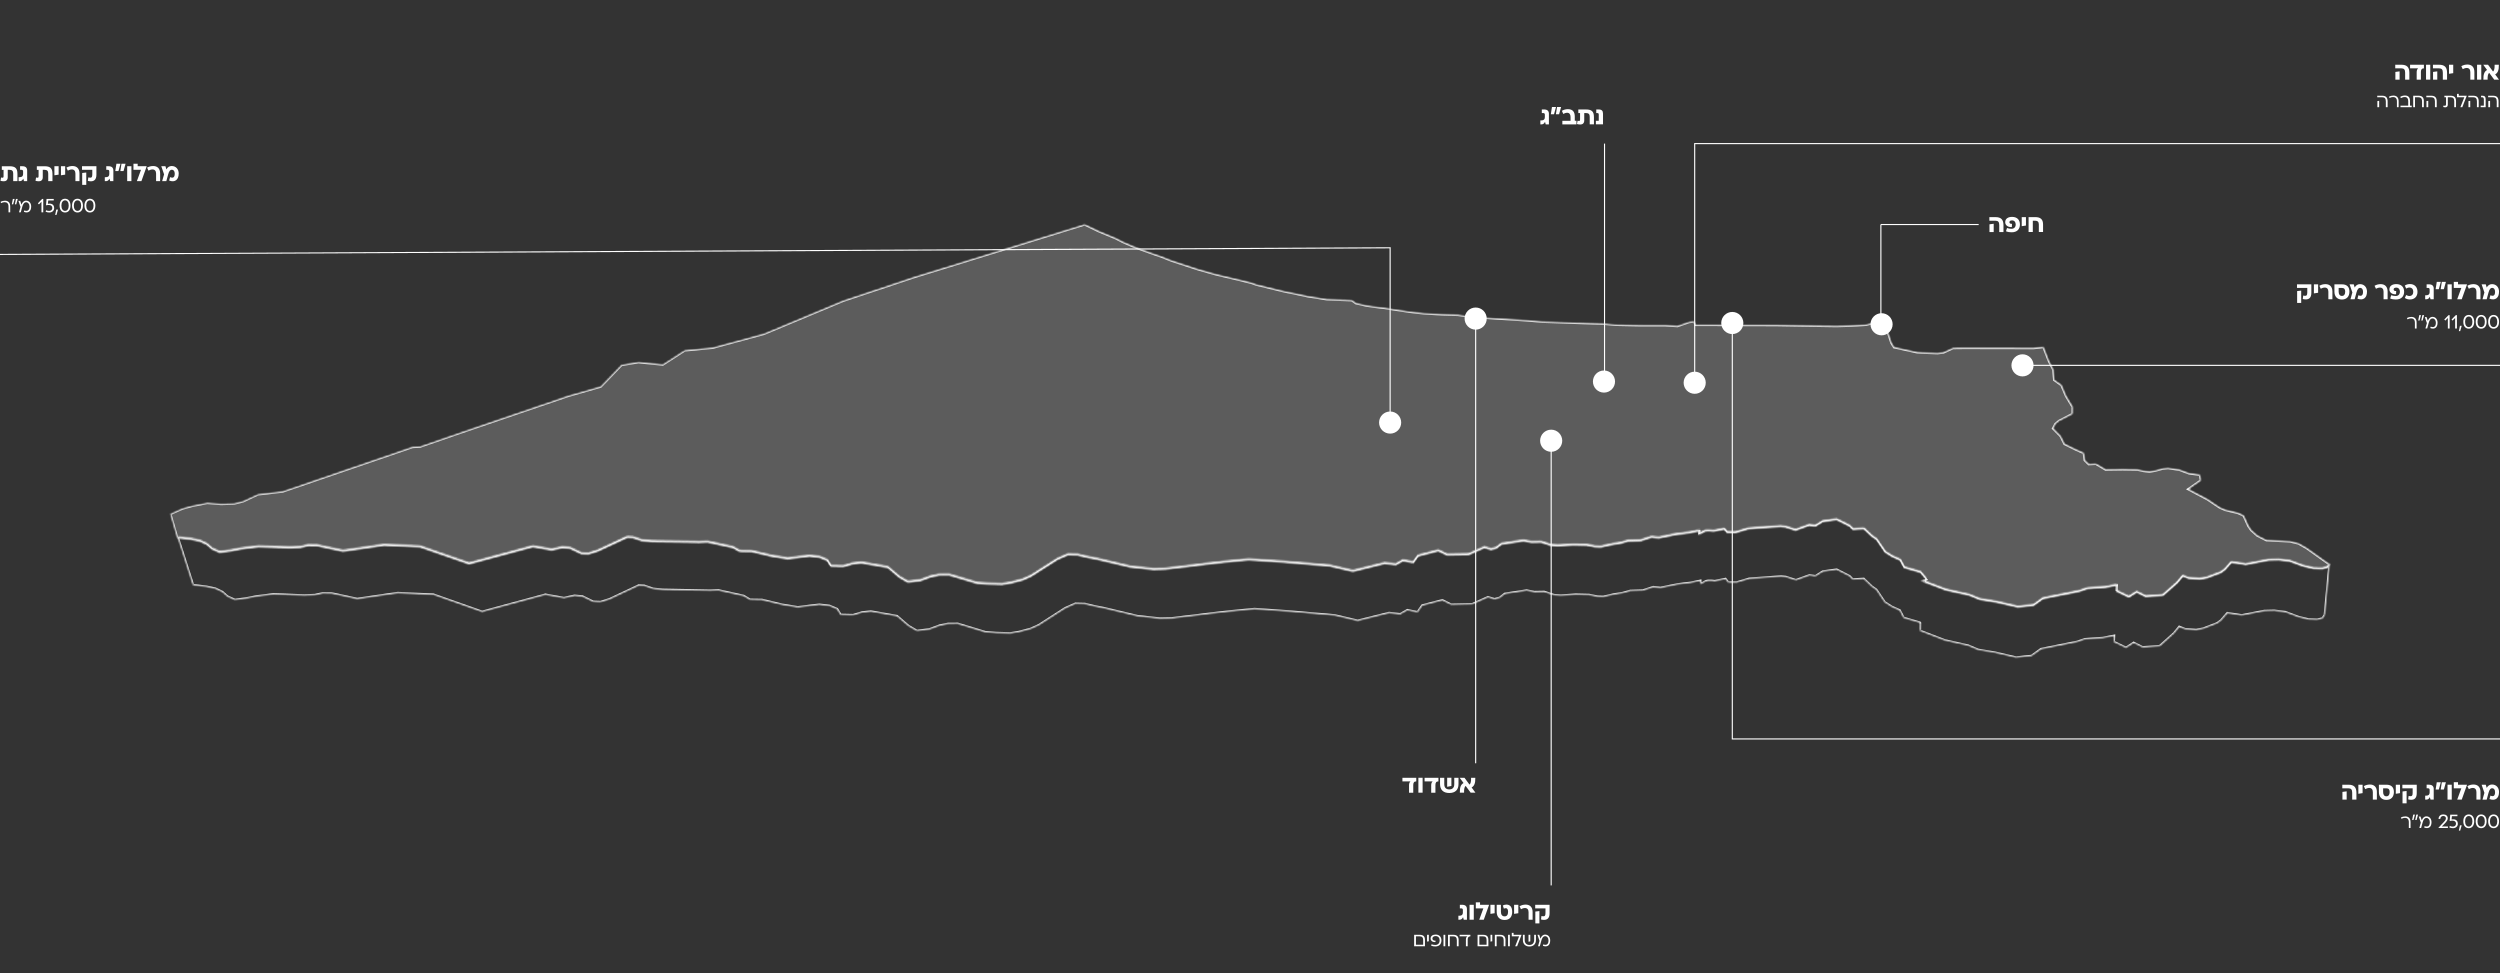 <?xml version="1.0" encoding="UTF-8"?>
<svg id="Layer_1" data-name="Layer 1" xmlns="http://www.w3.org/2000/svg" xmlns:xlink="http://www.w3.org/1999/xlink" viewBox="0 0 1130 440">
  <rect x="0" y="0" width="1130" height="440" fill="#333333" stroke="none"/>
  <defs>
    <style>
      .cls-1 {
        mask: url(#mask);
      }

      .cls-2 {
        mask: url(#mask-1);
      }

      .cls-3 {
        fill: rgba(255, 255, 255, .2);
      }

      .cls-4 {
        fill: #fff;
      }

      .cls-5 {
        stroke-width: .5px;
      }

      .cls-5, .cls-6 {
        fill: none;
        stroke: #fff;
      }
    </style>
    <mask id="mask" x="76.4" y="100.96" width="977.28" height="174.11" maskUnits="userSpaceOnUse">
      <g id="path-8-inside-1_1514_6268" data-name="path-8-inside-1 1514 6268">
        <path class="cls-4" d="M969.84,269.85l-4.09-2.01-3.48,2.26-5.55-2.64.11-2.77-5.19,1-8.25.57-3.35,1.18-16.61,3.32-4.31,3.09-7.07.73-9.43-2.16-7.85-1.29-4.58-1.9-10.66-2.35-11.31-4.28,2.39-.7-2.51-3-7.38-2.12-1.78-3.38-3.51-1.54-3.3-2.07-3.87-5.69-2.01-1.37-3.71-3.52-5.03.3-1.43-1.47-5.91-2.97-6.3.88-3.37,2.11-2.72-.4-6.2,2.21-4.56-1.45-2.22-.23-5.9.41-8.64.62-5.79,1.71-3.82-.03-1.22-1.55-4.95.98c-.78-.12-1.41-.19-1.92-.21-.52-.03-.93,0-1.26.05-.33.05-.59.12-.81.21-.22.09-.4.19-.58.3l-1.94,1.09.12-1.63-4.56.94-6.03.75-7.77,1.58-3.29-.34-4.81,1.56-5.74.18-3.34.95-3.94.62-5.04,1.12-2.5-.09-3.88-.75-6.21-.13-6.77.42-3.18-.21-4.39-1.44-4.41.09-3.62-.69-9.98,1.52-2.31,1.8-2.36.62-3-.9-7.09,3.16-9.73.23-3.98-1.96-9.18,2.38-2.15,3.02-4.67-.92-3.21,1.84-5.12-.55-14.32,3.53-10.44-2.42-21.1-1.76-15.53-1.04-10.9,1.06-9.07,1.02-5.32.67-12.66,1.5-5.17.12-10.31-1.09-14.84-3.48-5.09-.99-3.96-.95-4.45-.1-4.65,2.03-12.11,7.7-3.7,1.64-5.33,1.38-3.97.64-6.53-.18-4.68-.32-12.64-3.77-4.61.05-3.67.76-4.75,1.74-5.67.69-3.83-2.22-5.23-4.44-11.93-2.06-4,.45-4.07,1.21-5.72-.12-1.6-2.61-3.42-1.42-4.68-.55-9.84,1.19-7.13-1.13-9.15-2.16-5.49-.07-2.95-1.72-11.4-2.47-3.82.15-21.6-.39-4.42-.43-3.99-1.34-2.62-.11-13.26,6.17-4.1,1.28-3.35-.1-4.97-2.39-3.59-.32-4.81,1.05-8.5-1.49-28.85,7.75-22.17-7.69-16.32-.7-18.49,2.68-11.7-2.48-4-.05-3.49.8-4.93.2-14.04-.49-7.68.94-5,.96-4.92.63-3.39-1.51-2.33-2.05-3.12-1.49-3.99-.85-6.21-.7-3.18-10.93,5.48-2.42,4.19-1.16,6.99-1.38,6.22.46,5.94-.16,4.06-1.03,6.68-3.15,11.15-1.28,58.78-20.15,3.43-.17,17.89-6.19,48.91-16.69,14.85-4.27,9.33-9.73,7.66-1.28,11.02,1.09,9.92-6.41,12.57-1.19,23.28-6.32,35.75-14.92,32.15-10.73,50.71-15.65,26.26-8.13,6.61,3.16,7.49,3.1,2,1.03,1.7.85,3.95,1.68,3.29,1.32,5.77,2.07,3.55,1.2,5.01,1.99,12.03,3.93,7.4,2.08,2.83.69,9.02,2.13,5.12,1.29,1.68.65,12.77,3.1,4.04.81,6.39,1.36,4.47.7,4.22.7,11.38.43,1.9,1.35,4.55,1.03,2.84.44,4.62.54,11.46,1.75,3.56.43,3.72.4,8.61.46,6.67.22,5.97.89,26.16,1.66,5.94.54,28.21.95,4.68.42,10.67.22,12.22.02,5.45.36,5.24-1.82,2.37-.29.48,1.54,36.47.1,27.28.47,5.79-.18,7.68-.42,2.08-.55,6.32-.37,2.96,9.09,1.23,1.97,10.47,2.3,2.43.15,6.73.24,2.62-.29,4.4-2.03,5.15-.06,31.29.06,4.4-.51,2.44,6.27,2.04,4.02.39,4.6,3.3,2.37,2.03,4.83,3.01,4.98-.03,3.15-6.14,3.18-1.63,1.37-1.05,2.04,3.4,3.45,1.77,3.57,4.97,2.45,3.75,1.65.45,3.26,1.82,1.77,3.23-.15,4.42,2.63,7.72-.11,6.6.11,2.78.6,2.73.29,2.71-.43,3.31-.93,2.34-.21,5.02.72,4.35,1.6,5.06.76.38,2.46-5.68,3.96,8.8,4.66,5.46,3.67,2.47,1.07,5.94,1.44,2.38,1.1,2.13,4.71,1.3,1.9,2.76,2.45,4.08,2.09,10.68.54,3.91.96,3.58,2.03,10.44,7.43-1.03,1.55-2.4.58-3.95-.12-4.66-1.1-6.02-2.21-4.99-.59-4.59.12-10.26,1.99-6.56-.99-2.93,3.32-1.77,1.29-6.29,2.38-3.24.61-5.06-.36-2.66-1.04-2.46,2.98-6.46,5.72-7.81.55h0ZM855.07,149.81l.08.09.1-.05-.18-.04"/>
      </g>
    </mask>
    <mask id="mask-1" x="79.48" y="233.78" width="974.02" height="63.93" maskUnits="userSpaceOnUse">
      <g id="path-10-inside-2_1514_6268" data-name="path-10-inside-2 1514 6268">
        <path class="cls-4" d="M1051.96,255.97l-2.41.58-3.95-.12-4.66-1.1-6.01-2.21-5-.59-4.58.12-10.27,1.99-6.55-.99-2.93,3.32-1.77,1.29-6.29,2.38-3.24.61-5.06-.36-2.66-1.04-2.46,2.98-6.46,5.72-7.81.55-4.09-2.01-3.48,2.25-5.55-2.64.11-2.77-5.19,1-8.25.57-3.35,1.18-16.61,3.32-4.31,3.09-7.07.73-9.43-2.16-7.85-1.29-4.58-1.9-10.66-2.35-8.95-3.39.03-1.59-2.51-3-7.38-2.12-1.78-3.38-3.51-1.54-3.3-2.07-3.87-5.69-2.02-1.37-3.71-3.52-5.03.3-1.43-1.47-5.91-2.97-6.3.88-3.37,2.11-2.72-.4-6.2,2.21-4.56-1.45-2.22-.23-5.9.41-8.64.62-5.79,1.71-3.83-.03-1.22-1.55-4.95.98c-.06,0-.12-.02-.17-.03s-.11-.02-.17-.02c-.05,0-.11-.02-.16-.02-.01,0-.03,0-.04,0h-.02s-.07,0-.1-.01c-.11-.01-.22-.03-.32-.04-.02,0-.03,0-.05,0-.03,0-.05,0-.08,0-.06,0-.12-.01-.18-.02-.06,0-.12-.01-.18-.01-.02,0-.05,0-.07,0-.01,0-.02,0-.04,0-.09,0-.18-.01-.26-.02-.02,0-.05,0-.07,0h-.03s-.04,0-.06,0c-.05,0-.11,0-.16,0h-.51s-.07,0-.1,0c-.03,0-.07,0-.1,0-.01,0-.02,0-.03,0h-.01s-.02,0-.04,0c-.03,0-.05,0-.08,0-.03,0-.05,0-.08,0-.02,0-.04,0-.06,0h-.01s-.05,0-.07,0c-.02,0-.05,0-.07.01-.02,0-.04,0-.07.01,0,0-.01,0-.02,0h0s-.03,0-.04,0c-.02,0-.04.01-.07.01-.02,0-.04.01-.06.02-.01,0-.02,0-.04,0h0s-.01,0-.02,0c-.02,0-.04.01-.06.02-.02,0-.05.02-.07.02-.01,0-.02,0-.03.01,0,0,0,0-.01,0,0,0-.02,0-.03,0-.03,0-.05.02-.07.03-.02,0-.04.02-.07.03-.05.02-.11.04-.16.07-.05.02-.1.05-.15.07h0s-.09.05-.14.07c-.05.02-.09.05-.14.08l-1.78.99-.04-1.54-4.56.94-6.03.75-7.77,1.58-3.3-.34-4.81,1.56-5.74.18-3.34.95-3.95.62-5.04,1.12-2.49-.09-3.88-.75-6.21-.13-6.77.42-3.18-.21-4.39-1.44-4.41.09-3.62-.69-9.98,1.52-2.31,1.8-2.36.62-2.99-.9-7.09,3.16-9.73.23-3.98-1.96-9.18,2.38-2.15,3.02-4.67-.92-3.21,1.84-5.12-.55-14.32,3.53-10.44-2.42-21.1-1.76-15.53-1.04-10.9,1.06-9.07,1.03-5.32.67-12.66,1.5-5.17.12-10.31-1.09-14.84-3.48-5.09-1-3.96-.95-4.45-.1-4.65,2.03-12.11,7.7-3.7,1.64-5.33,1.38-3.97.64-6.53-.19-4.68-.32-12.64-3.77-4.61.05-3.67.75-4.75,1.74-5.67.69-3.83-2.22-5.23-4.43-11.93-2.06-4,.45-4.07,1.21-5.72-.12-1.6-2.61-3.42-1.42-4.68-.55-9.84,1.19-7.13-1.13-9.15-2.16-5.49-.06-2.96-1.72-11.4-2.47-3.82.15-21.6-.39-4.42-.43-3.99-1.34-2.62-.11-13.26,6.17-4.1,1.28-3.35-.1-4.97-2.39-3.59-.32-4.81,1.05-8.5-1.49-28.85,7.75-22.17-7.69-16.32-.7-18.49,2.68-11.71-2.48-4-.05-3.49.8-4.93.2-14.04-.49-7.68.94-5,.96-4.92.63-3.39-1.51-2.33-2.05-3.12-1.49-3.99-.85-6.21-.7,7.04,22.01,6.15.72,3.96.86,3.1,1.5,2.32,2.06,3.37,1.52,4.88-.63,4.96-.96,7.6-.93,13.92.52,4.88-.19,3.46-.8,3.97.05,11.61,2.51,18.31-2.66,16.18.73,22,7.75,28.56-7.73,8.43,1.51,4.76-1.05,3.55.33,4.93,2.41,3.32.11,4.06-1.28,13.12-6.17,2.59.12,3.96,1.35,4.38.43,21.4.43,3.78-.15,11.31,2.5,2.93,1.73,5.44.08,9.07,2.18,7.07,1.15,9.74-1.18,4.64.56,3.39,1.43,1.59,2.62,5.67.12,4.03-1.21,3.96-.44,11.82,2.09,5.19,4.46,3.8,2.23,5.62-.68,4.7-1.73,3.63-.75,4.57-.04,12.53,3.8,4.64.33,6.47.2,3.93-.64,5.27-1.38,3.67-1.64,11.98-7.71,4.6-2.03,4.4.1,3.93.96,5.05,1.01,14.71,3.52,10.22,1.11,5.12-.11,12.53-1.49,5.27-.67,8.99-1.01,10.79-1.04,15.38,1.07,20.91,1.8,10.35,2.44,14.17-3.52,5.07.56,3.18-1.84,4.63.93,2.12-3.03,9.09-2.37,3.94,1.98,9.64-.21,7.02-3.16,2.97.91,2.34-.62,2.29-1.8,9.88-1.51,3.58.7,4.36-.08,4.35,1.45,3.15.22,6.71-.41,6.15.14,3.84.76,2.47.09,4.99-1.12,3.9-.62,3.31-.95,5.68-.17,4.76-1.55,3.26.35,7.69-1.57,5.98-.74,4.35-.9.04,1.6,1.92-1.09c.09-.05.18-.1.27-.15.09-.05.19-.1.3-.14h0c.05-.02.11-.04.16-.06,0,0,.01,0,.01,0,.06-.02.11-.04.18-.05h0c.06-.02.13-.03.2-.05h0c.07-.01.15-.03.23-.04h0c.08-.01.16-.02.25-.03h.01c.09,0,.18-.01.28-.02h.02c.1,0,.2,0,.31,0h.02c.11,0,.22,0,.33,0h.04c.12,0,.24.01.37.02.02,0,.05,0,.07,0,.11,0,.23.02.35.03.03,0,.05,0,.08,0,.15.02.3.04.46.06,0,0,.01,0,.02,0,.17.02.35.05.54.08l4.9-.97,1.21,1.56,3.79.03,5.73-1.71,8.55-.61,5.84-.41,2.2.23,4.51,1.46,6.14-2.21,2.69.4,3.34-2.11,6.24-.87,5.85,2.99,1.42,1.48,4.98-.29,3.68,3.53,1.99,1.38,3.84,5.71,3.27,2.08,3.48,1.55,1.76,3.39,7.3,2.14.17.21-.05,3.5,11.2,4.31,10.56,2.38,4.53,1.91,7.78,1.3,9.33,2.18,7-.72,4.27-3.09,16.44-3.3,3.31-1.17,8.17-.56,5.14-.99-.11,2.78,5.49,2.66,3.45-2.26,4.05,2.02,7.73-.54,6.4-5.73,2.44-2.99,2.63,1.05,5.01.37,3.21-.61,6.23-2.38,1.76-1.3,2.9-3.32,6.49,1,10.16-1.98,4.54-.11,4.94.6,5.96,2.23,4.61,1.11,3.91.13,2.38-.58,1.02-1.55,2.21-23.6-1.03,1.55v.04Z"/>
      </g>
    </mask>
  </defs>
  <path class="cls-3" d="M969.84,269.85l-4.09-2.01-3.48,2.26-5.55-2.64.11-2.77-5.19,1-8.25.57-3.35,1.18-16.61,3.32-4.31,3.09-7.07.73-9.43-2.16-7.85-1.29-4.58-1.9-10.66-2.35-11.31-4.28,2.39-.7-2.51-3-7.38-2.12-1.78-3.38-3.51-1.54-3.3-2.07-3.87-5.69-2.01-1.37-3.71-3.52-5.03.3-1.43-1.47-5.91-2.97-6.3.88-3.37,2.11-2.72-.4-6.2,2.21-4.56-1.45-2.22-.23-5.9.41-8.64.62-5.79,1.71-3.82-.03-1.22-1.55-4.95.98c-.78-.12-1.41-.19-1.92-.21-.52-.03-.93,0-1.26.05-.33.05-.59.12-.81.21-.22.09-.4.19-.58.3l-1.94,1.09.12-1.63-4.56.94-6.03.75-7.77,1.58-3.29-.34-4.81,1.56-5.74.18-3.34.95-3.94.62-5.04,1.12-2.5-.09-3.88-.75-6.21-.13-6.77.42-3.18-.21-4.39-1.44-4.41.09-3.62-.69-9.98,1.52-2.31,1.8-2.36.62-3-.9-7.09,3.16-9.73.23-3.98-1.96-9.18,2.38-2.15,3.02-4.67-.92-3.21,1.84-5.12-.55-14.32,3.53-10.44-2.42-21.1-1.76-15.53-1.04-10.9,1.06-9.07,1.02-5.32.67-12.66,1.5-5.17.12-10.31-1.09-14.84-3.48-5.09-.99-3.96-.95-4.45-.1-4.65,2.03-12.11,7.7-3.7,1.64-5.33,1.38-3.97.64-6.53-.18-4.68-.32-12.64-3.77-4.61.05-3.67.76-4.75,1.74-5.67.69-3.83-2.22-5.23-4.44-11.93-2.06-4,.45-4.07,1.21-5.72-.12-1.6-2.61-3.42-1.42-4.68-.55-9.84,1.19-7.13-1.13-9.15-2.16-5.49-.07-2.95-1.72-11.4-2.47-3.82.15-21.6-.39-4.42-.43-3.99-1.34-2.62-.11-13.26,6.17-4.1,1.28-3.35-.1-4.97-2.39-3.59-.32-4.81,1.05-8.5-1.49-28.85,7.75-22.17-7.69-16.32-.7-18.49,2.68-11.7-2.48-4-.05-3.49.8-4.93.2-14.04-.49-7.68.94-5,.96-4.92.63-3.39-1.51-2.33-2.05-3.12-1.49-3.99-.85-6.21-.7-3.18-10.93,5.48-2.42,4.19-1.16,6.99-1.38,6.22.46,5.94-.16,4.06-1.03,6.68-3.15,11.15-1.28,58.78-20.15,3.43-.17,17.89-6.19,48.91-16.69,14.85-4.27,9.33-9.73,7.66-1.28,11.02,1.09,9.92-6.41,12.57-1.19,23.28-6.32,35.75-14.92,32.15-10.73,50.71-15.65,26.26-8.13,6.61,3.16,7.49,3.1,2,1.03,1.7.85,3.95,1.68,3.29,1.32,5.77,2.07,3.55,1.2,5.01,1.99,12.03,3.93,7.4,2.08,2.83.69,9.02,2.13,5.12,1.29,1.68.65,12.77,3.1,4.04.81,6.39,1.36,4.47.7,4.22.7,11.38.43,1.9,1.35,4.55,1.03,2.84.44,4.62.54,11.46,1.75,3.56.43,3.72.4,8.61.46,6.67.22,5.97.89,26.16,1.66,5.94.54,28.21.95,4.68.42,10.67.22,12.22.02,5.45.36,5.24-1.82,2.37-.29.48,1.54,36.47.1,27.28.47,5.79-.18,7.68-.42,2.08-.55,6.32-.37,2.96,9.09,1.23,1.97,10.47,2.3,2.43.15,6.73.24,2.62-.29,4.4-2.03,5.15-.06,31.29.06,4.4-.51,2.44,6.27,2.04,4.02.39,4.6,3.3,2.37,2.03,4.83,3.01,4.98-.03,3.15-6.14,3.18-1.63,1.37-1.05,2.04,3.4,3.45,1.77,3.57,4.97,2.45,3.75,1.65.45,3.26,1.82,1.77,3.23-.15,4.42,2.63,7.72-.11,6.6.11,2.78.6,2.73.29,2.71-.43,3.31-.93,2.34-.21,5.02.72,4.35,1.6,5.06.76.38,2.46-5.68,3.96,8.8,4.66,5.46,3.67,2.47,1.07,5.94,1.44,2.38,1.1,2.13,4.71,1.3,1.9,2.76,2.45,4.08,2.09,10.68.54,3.91.96,3.58,2.03,10.44,7.43-1.03,1.55-2.4.58-3.95-.12-4.66-1.1-6.02-2.21-4.99-.59-4.59.12-10.26,1.99-6.56-.99-2.93,3.32-1.77,1.29-6.29,2.38-3.24.61-5.06-.36-2.66-1.04-2.46,2.98-6.46,5.72-7.81.55h0ZM855.07,149.81l.08.09.1-.05-.18-.04"/>
  <g class="cls-1">
    <path class="cls-4" d="M969.84,269.85l-.22.45.39.19.24-.36-.42-.28ZM965.75,267.84l.22-.45-.26-.12-.24.15.27.42ZM962.27,270.1l-.22.45.25.12.23-.15-.27-.42ZM956.71,267.45l-.5-.02v.33s.28.14.28.14l.22-.45ZM956.82,264.68l.5.02.03-.63-.62.12.1.49ZM951.63,265.68l.03.5h.03s.03,0,.03,0l-.09-.49ZM943.38,266.25l-.04-.5h-.07s-.06.03-.06.03l.17.47ZM940.03,267.43l.1.49h.04s.03-.02.03-.02l-.17-.47ZM923.43,270.74l-.1-.49-.11.02-.09.06.29.41ZM919.12,273.83l.05.5h.13s.11-.09.11-.09l-.29-.41ZM912.04,274.56l-.11.49.08.02h.08s-.05-.51-.05-.51ZM902.61,272.39l.11-.49h-.01s-.02,0-.02,0l-.08.49ZM894.76,271.11l-.19.46.05.02h.06s.08-.48.08-.48ZM890.18,269.21l.19-.46-.04-.02h-.04s-.11.48-.11.48ZM879.51,266.86l-.18.47h.03s.03.02.03.02l.11-.49ZM868.2,262.58l-.14-.48-1.44.42,1.4.53.18-.47ZM870.59,261.88l.14.48.74-.21-.49-.59-.38.32ZM868.08,258.88l.38-.32-.1-.12-.15-.04-.14.48ZM860.7,256.76l-.44.23.1.19.2.06.14-.48ZM858.92,253.38l.44-.23-.08-.15-.16-.07-.2.46ZM855.4,251.84l-.27.42.03.02h.03s.2-.44.2-.44ZM852.1,249.77l-.41.28.06.09.09.06.27-.42ZM848.23,244.08l.41-.28-.05-.08-.08-.05-.28.41ZM846.21,242.71l-.34.36.03.03.03.02.28-.41ZM842.5,239.19l.34-.36-.16-.15h-.22s.03.51.03.51ZM837.47,239.49l-.36.35.16.16h.23s-.03-.51-.03-.51ZM836.04,238.02l.36-.35-.06-.06-.08-.04-.22.45ZM830.13,235.05l.22-.45-.14-.07-.15.02.07.5ZM823.83,235.92l-.07-.5h-.11s-.09.07-.09.07l.27.42ZM820.46,238.04l-.07.49.18.03.16-.1-.27-.42ZM817.74,237.64l.07-.49-.12-.02-.12.04.17.47ZM811.54,239.85l-.15.48.16.05.16-.06-.17-.47ZM806.98,238.39l.15-.48-.05-.02h-.05s-.05.49-.05.49ZM804.76,238.16l.05-.5h-.04s-.04,0-.04,0l.03.5ZM798.86,238.58l-.04-.5h0l.04.5ZM790.22,239.2l-.03-.5h-.05s-.05.02-.05.02l.14.48ZM784.43,240.91v.5s.07,0,.07,0l.07-.02-.14-.48ZM780.6,240.88l-.39.31.15.19h.24s0-.5,0-.5ZM779.38,239.33l.39-.31-.19-.24-.3.06.1.49ZM774.44,240.31l-.08.49h.09s.09,0,.09,0l-.1-.49ZM769.86,240.65l.24.44h0s-.25-.44-.25-.44ZM767.92,241.74l-.5-.04-.07.93.81-.46-.24-.44ZM768.04,240.11l.5.04.05-.66-.65.13.1.49ZM763.49,241.05l.06.5h.02s.02,0,.02,0l-.1-.49ZM757.45,241.8l-.06-.5h-.02s-.02,0-.02,0l.1.49ZM749.68,243.38l-.05.5h.08s.08,0,.08,0l-.1-.49ZM746.39,243.03l.05-.5h-.11s-.1.02-.1.02l.15.47ZM741.58,244.59l.02.5h.07s.07-.02.07-.02l-.15-.48ZM735.84,244.77l-.02-.5h-.06s-.06.02-.06.02l.14.48ZM732.5,245.72l.08.49h.03s.03-.01.03-.01l-.14-.48ZM728.55,246.35l-.08-.49h-.02s-.02,0-.02,0l.11.49ZM723.51,247.47l-.02.5h.06s.06-.01.06-.01l-.11-.49ZM721.02,247.38l-.09.49h.04s.04,0,.04,0l.02-.5ZM717.13,246.63l.1-.49h-.04s-.04,0-.04,0v.5ZM710.93,246.5v-.5s-.01,0-.01,0h-.02s.03.5.03.5ZM704.15,246.93l-.03.5h.03s.03,0,.03,0l-.03-.5ZM700.98,246.71l-.16.48.06.02h.06s.03-.49.03-.49ZM696.58,245.28l.16-.47-.08-.03h-.09s.01.5.01.5ZM692.18,245.37l-.09.49h.05s.05,0,.05,0v-.5ZM688.56,244.68l.09-.49-.08-.02h-.09s.08.51.08.51ZM678.58,246.2l-.08-.49-.13.02-.1.08.31.4ZM676.27,248l.13.48.1-.03.08-.06-.31-.4ZM673.91,248.62l-.14.48.13.04.14-.04-.13-.48ZM670.91,247.72l.14-.48-.18-.05-.17.07.2.46ZM663.82,250.88v.5s.11,0,.11,0l.09-.04-.2-.46ZM654.09,251.11l-.22.45.11.05h.12s-.01-.5-.01-.5ZM650.11,249.14l.22-.45-.17-.08-.18.05.12.48ZM640.93,251.52l-.12-.48-.18.05-.11.15.41.29ZM638.79,254.54l-.1.49.32.06.19-.26-.41-.29ZM634.12,253.62l.1-.49-.18-.04-.16.09.25.43ZM630.91,255.46l-.05.5.16.02.14-.08-.25-.43ZM625.78,254.91l.05-.5h-.09s-.09.01-.09.01l.12.49ZM611.47,258.45l-.11.49.12.03.12-.03-.12-.49ZM601.02,256.03l.11-.49h-.04s-.04-.01-.04-.01l-.04.5ZM579.92,254.27l.04-.5h0s-.03.5-.03.5ZM564.39,253.23l.03-.5h-.04s-.04,0-.04,0l.05.5ZM553.5,254.29l-.05-.5h0l.06.5ZM544.42,255.31l-.06-.5h0s.06.5.06.5ZM539.1,255.98l.06.5h0l-.06-.5ZM526.44,257.48v.5s.04,0,.04,0h.02s-.06-.5-.06-.5ZM521.27,257.6l-.05.5h.03s.03,0,.03,0v-.5ZM510.96,256.51l-.11.49h.03s.03.01.03.01l.05-.5ZM496.12,253.03l.11-.49h0s0,0,0,0l-.1.49ZM491.03,252.04l-.12.49h.01s.01,0,.01,0l.1-.49ZM487.06,251.08l.12-.49h-.05s-.05-.01-.05-.01v.5ZM482.62,250.98v-.5s-.1,0-.1,0l-.1.04.2.46ZM477.97,253.01l-.2-.46-.04.02-.03.02.27.42ZM465.86,260.72l.2.46h.04s.03-.04.03-.04l-.27-.42ZM462.16,262.35l.13.48h.04s.04-.03.04-.03l-.2-.46ZM456.83,263.74l.08.49h.02s.02-.01.02-.01l-.13-.48ZM452.86,264.38v.5s.03,0,.03,0h.05s-.08-.5-.08-.5ZM446.33,264.19l-.03.5h.02s.01-.5.01-.5ZM441.65,263.88l-.14.48.05.02h.06s.03-.49.03-.49ZM429.01,260.11l.14-.48-.07-.02h-.08s0,.5,0,.5ZM424.39,260.16v-.5h-.1s.1.5.1.5ZM420.72,260.91l-.1-.49h-.04s-.03.02-.03.02l.17.47ZM415.97,262.65l.06.5h.06s.05-.03.05-.03l-.17-.47ZM410.3,263.34l-.25.43.15.08.17-.02-.06-.5ZM406.47,261.12l-.32.38.03.03.04.02.25-.43ZM401.24,256.69l.32-.38-.1-.09-.13-.02-.08.49ZM389.31,254.62l.08-.49h-.07s-.07,0-.07,0l.05.5ZM385.31,255.07l-.05-.5h-.05s-.04.02-.04.02l.14.48ZM381.24,256.28v.5s.07,0,.07,0l.08-.02-.14-.48ZM375.52,256.16l-.43.26.14.23h.27s.01-.49.01-.49ZM373.92,253.55l.43-.26-.08-.14-.15-.06-.19.46ZM370.5,252.13l.19-.46-.07-.03h-.07s-.06.49-.06.49ZM365.81,251.58l.06-.5h-.06s-.06,0-.06,0l.06.5ZM355.97,252.77l-.08.49h.07s.07,0,.07,0l-.06-.5ZM348.84,251.64l-.11.49h.02s.02,0,.02,0l.08-.49ZM339.69,249.48l.11-.49h-.05s-.06-.01-.06-.01v.5ZM334.2,249.42l-.25.43.11.07h.13s0-.5,0-.5ZM331.24,247.7l.25-.43-.07-.04-.08-.02-.11.49ZM319.84,245.22l.11-.49h-.06s-.06-.01-.06-.01l.02.5ZM316.02,245.38v.5s0,0,0,0h.01s-.02-.5-.02-.5ZM294.42,244.98l-.05.5h.02s.02,0,.02,0v-.5ZM290,244.56l-.16.47.05.02h.06s.05-.49.05-.49ZM286.01,243.22l.16-.47-.07-.02h-.07s-.02.5-.02.5ZM283.39,243.11l.02-.5h-.12s-.11.05-.11.05l.21.45ZM270.13,249.27l.15.48h.03s.03-.02.03-.02l-.21-.45ZM266.03,250.55l-.02.5h.08s.08-.02.08-.02l-.15-.48ZM262.68,250.45l-.22.45.1.05h.11s.01-.5.01-.5ZM257.71,248.06l.22-.45-.08-.04h-.09s-.04.49-.04.49ZM254.12,247.74l.04-.5h-.08s-.07,0-.07,0l.11.49ZM249.32,248.8l-.09.49.1.02.1-.02-.11-.49ZM240.82,247.31l.09-.49-.11-.02-.11.03.13.48ZM211.97,255.05l-.16.47.14.05.15-.04-.13-.48ZM189.8,247.37l.16-.47-.07-.02h-.07s-.02.5-.02.5ZM173.48,246.67l.02-.5h-.05s-.05,0-.05,0l.07.5ZM154.99,249.35l-.1.49.09.02h.09s-.07-.51-.07-.51ZM143.28,246.87l.1-.49h-.05s-.05-.01-.05-.01v.5ZM139.28,246.82v-.5s-.05,0-.05,0h-.06s.11.5.11.5ZM135.79,247.62l.02.5h.05s.04-.01.04-.01l-.11-.49ZM130.86,247.82l-.02.5h.02s.02,0,.02,0l-.02-.5ZM116.82,247.33l.02-.5h-.04s-.04,0-.04,0l.06.5ZM109.14,248.27l-.06-.5h-.02s-.02,0-.02,0l.1.49ZM104.13,249.24l.06.5h.02s.02,0,.02,0l-.1-.49ZM99.21,249.87l-.2.46.13.06.14-.02-.06-.5ZM95.83,248.36l-.33.38.06.05.07.03.2-.46ZM93.49,246.31l.33-.38-.05-.05-.06-.03-.22.45ZM90.37,244.82l.22-.45-.05-.03h-.06s-.1.48-.1.48ZM86.38,243.96l.1-.49h-.02s-.02,0-.02,0l-.06.5ZM80.18,243.26l-.48.14.09.32.33.04.06-.5ZM77,232.33l-.2-.46-.4.18.12.42.48-.14ZM82.48,229.9l-.13-.48h-.04s-.03.02-.03.02l.2.46ZM86.67,228.75l-.1-.49h-.02s-.02,0-.02,0l.13.48ZM93.66,227.37l.04-.5h-.07s-.07,0-.07,0l.1.49ZM99.88,227.83l-.04.5h.03s.03,0,.03,0v-.5ZM105.81,227.67v.5s.07,0,.07,0h.05s-.12-.5-.12-.5ZM109.87,226.64l.12.48h.05s.04-.03.04-.03l-.21-.45ZM116.56,223.5l-.06-.5h-.08s-.07.04-.07.04l.21.45ZM127.71,222.22l.06.5h.05s.05-.02.05-.02l-.16-.47ZM186.48,202.07l-.02-.5h-.07s-.07.03-.07.03l.16.47ZM189.91,201.91l.02.5h.07s.07-.03.07-.03l-.16-.47ZM207.8,195.72l-.16-.47h0s.16.47.16.47ZM256.71,179.03l-.14-.48h-.01s-.01,0-.01,0l.16.47ZM271.56,174.75l.14.48.13-.04.09-.1-.36-.35ZM280.9,165.03l-.08-.49-.16.03-.12.12.36.35ZM288.56,163.74l.05-.5h-.07s-.07,0-.07,0l.08.49ZM299.58,164.83l-.05.5.17.02.15-.1-.27-.42ZM309.5,158.43l-.05-.5h-.12s-.1.08-.1.08l.27.42ZM322.08,157.24l.05.5h.04s.04-.01.04-.01l-.13-.48ZM345.36,150.92l.13.48h.03s.03-.02.03-.02l-.19-.46ZM381.11,135.99l-.16-.47h-.02s-.02.01-.02.01l.19.46ZM413.26,125.27l-.15-.48h-.01s.16.48.16.48ZM463.97,109.62l.15.48h0l-.15-.48ZM490.23,101.49l.22-.45-.18-.08-.19.06.15.48ZM496.84,104.65l-.22.45h.01s.01.01.01.01l.19-.46ZM504.33,107.75l.23-.44h-.02s-.02-.02-.02-.02l-.19.46ZM506.33,108.78l-.23.44h0s.22-.44.22-.44ZM508.03,109.62l-.22.45h.01s.01.01.01.01l.2-.46ZM511.98,111.31l-.2.46h.01s.18-.46.18-.46ZM515.27,112.62l-.19.46h0s0,0,0,0l.17-.47ZM521.04,114.69l-.17.47h0s.16-.47.16-.47ZM524.59,115.89l.18-.46h-.01s-.01,0-.01,0l-.16.47ZM529.6,117.87l-.18.46h.01s.02.01.02.01l.16-.47ZM541.64,121.81l-.16.47h.01s.01,0,.01,0l.14-.48ZM549.04,123.89l-.14.48h0s0,0,0,0l.12-.49ZM551.87,124.58l-.12.49h0l.11-.49ZM560.89,126.71l.12-.49h0s-.11.49-.11.49ZM566.02,128l.18-.47h-.03s-.03-.02-.03-.02l-.12.49ZM567.7,128.65l-.18.47h.03s.03.02.03.02l.12-.49ZM580.47,131.75l-.12.49h0s.01,0,.01,0l.1-.49ZM584.52,132.55l.1-.49h0s-.1.49-.1.49ZM590.91,133.91l-.1.49h.01s.01,0,.01,0l.08-.49ZM595.37,134.61l.08-.49h0s-.08.49-.08.49ZM599.6,135.32l-.08.49h.03s.03,0,.03,0l.02-.5ZM610.98,135.74l.29-.41-.12-.09h-.15s-.02.49-.02.49ZM612.88,137.1l-.29.41.08.06.1.02.11-.49ZM617.43,138.13l-.11.49h.02s.02,0,.02,0l.08-.49ZM620.27,138.57l-.08.49h.01s0,0,0,0l.06-.5ZM624.89,139.11l.08-.49h0s0,0,0,0l-.06.5ZM636.35,140.86l-.08.49h0s0,0,0,0l.06-.5ZM639.91,141.29l-.06.5h0s.05-.5.05-.5ZM643.62,141.69l-.05.5h.01s.01,0,.01,0l.03-.5ZM652.23,142.15l-.03.5h.01l.02-.5ZM658.91,142.37l.07-.49h-.03s-.03,0-.03,0l-.02.5ZM664.88,143.25l-.07.49h.02s.02,0,.02,0l.03-.5ZM691.04,144.91l.04-.5h-.01s-.03.5-.03.5ZM696.98,145.45l-.04.5h.01s.01,0,.01,0l.02-.5ZM725.2,146.41l.04-.5h-.01s-.01,0-.01,0l-.02.5ZM729.88,146.83l-.04.5h.02s.02,0,.02,0v-.5ZM740.54,147.05v.5s0,0,0,0v-.5ZM752.76,147.07l.03-.5h-.02s-.02,0-.02,0v.5ZM758.21,147.43l-.03.5h.1s.1-.03.1-.03l-.16-.47ZM763.45,145.62l-.06-.5h-.05s-.05.02-.05.02l.16.47ZM765.82,145.33l.48-.15-.12-.4-.41.05.06.5ZM766.31,146.87l-.48.15.11.35h.37s0-.5,0-.5ZM802.78,146.97v-.5s0,0,0,0v.5ZM830.05,147.44v.5s0,0,0,0h.01l-.02-.5ZM835.84,147.26l.02.5h.01s-.03-.5-.03-.5ZM843.52,146.84l.03.5h.05s.05-.02.05-.02l-.13-.48ZM845.6,146.3l-.03-.5h-.05s-.05.02-.05.02l.13.48ZM851.92,145.93l.48-.15-.12-.37-.39.02.03.5ZM854.88,155.02l-.47.15.02.06.03.05.42-.26ZM856.11,157l-.42.26.11.18.21.04.11-.49ZM866.58,159.29l-.11.49h.04s.04.01.04.01l.03-.5ZM869.01,159.44l-.03.5h.01s.02-.5.02-.5ZM875.74,159.68l-.02.5h.04s.04,0,.04,0l-.05-.5ZM878.37,159.39l.05.5h.08s.07-.04.07-.04l-.21-.45ZM882.76,157.37v-.5s-.11,0-.11,0l-.1.04.21.45ZM887.91,157.31v-.5s0,0,0,0v.5ZM919.2,157.37v.5s.03,0,.03,0h.03s-.06-.5-.06-.5ZM923.6,156.86l.47-.18-.14-.36-.38.04.06.5ZM926.04,163.13l-.47.18v.02s.02.02.02.02l.45-.23ZM928.08,167.15l.5-.04v-.1s-.05-.09-.05-.09l-.45.23ZM928.46,171.75l-.5.04.02.23.19.13.29-.41ZM931.76,174.12l.46-.19-.05-.13-.11-.08-.29.41ZM933.79,178.95l-.46.19v.03s.03.03.03.03l.43-.26ZM936.8,183.93h.5s0-.14,0-.14l-.07-.12-.43.26ZM936.76,187.09l.23.44.27-.14v-.3s-.5,0-.5,0ZM930.63,190.26l-.23-.44-.05.03-.04.04.32.38ZM929,191.63l-.32-.38-.08.07-.05.09.45.23ZM927.95,193.67l-.45-.23-.17.32.26.26.36-.35ZM931.35,197.12l.45-.22-.04-.07-.06-.06-.36.35ZM933.12,200.69l-.45.22.07.15.15.07.22-.45ZM938.09,203.14l-.22.45h.01s0,0,0,0l.2-.46ZM941.83,204.79l.5-.07-.04-.28-.26-.11-.2.46ZM942.28,208.05l-.5.07.02.17.12.12.35-.36ZM944.1,209.82l-.35.36.16.15h.22s-.02-.51-.02-.51ZM947.33,209.67l.26-.43-.13-.08h-.15s.02.51.02.51ZM951.75,212.3l-.26.43.12.07h.14s0-.5,0-.5ZM959.47,212.19v-.5s0,0,0,0h0v.5ZM966.06,212.3l.11-.49h-.05s-.05-.01-.05-.01v.5ZM968.84,212.9l-.1.49h.03s.03,0,.03,0l.05-.5ZM971.57,213.19l-.05.5h.07s.07,0,.07,0l-.08-.49ZM974.28,212.76l.08.49h.03s.03-.01.03-.01l-.14-.48ZM977.6,211.83l-.04-.5h-.05s-.04.02-.04.02l.14.48ZM979.94,211.62l.07-.5h-.06s-.06,0-.06,0l.05.5ZM984.96,212.34l.17-.47-.05-.02h-.05s-.07.49-.07.49ZM989.3,213.94l-.17.47.05.02h.05s.08-.49.08-.49ZM994.36,214.7l.49-.08-.06-.36-.36-.06-.08.49ZM994.74,217.16l.29.41.26-.18-.05-.31-.49.08ZM989.06,221.12l-.29-.41-.67.47.72.38.23-.44ZM997.86,225.78l.28-.42h-.02s-.02-.03-.02-.03l-.23.44ZM1003.32,229.45l-.28.41.04.03.04.02.2-.46ZM1005.79,230.52l-.2.46.04.02h.04s.12-.48.12-.48ZM1011.73,231.96l.2-.46-.04-.02h-.05s-.11.48-.11.48ZM1014.11,233.06l.46-.21-.08-.17-.17-.08-.21.46ZM1016.24,237.77l-.46.21.02.04.02.04.42-.28ZM1017.54,239.67l-.41.28.03.05.05.04.33-.37ZM1020.3,242.12l-.33.37.04.04.06.03.23-.44ZM1024.38,244.21l-.23.45.1.05h.1s.03-.49.03-.49ZM1035.06,244.75l.12-.49h-.05s-.04-.01-.04-.01l-.03.5ZM1038.97,245.71l.25-.43-.06-.03-.07-.02-.12.49ZM1042.55,247.74l.29-.41h-.02s-.02-.03-.02-.03l-.25.43ZM1052.99,255.16l.42.28.27-.4-.4-.28-.29.41ZM1051.96,256.71l.12.49.19-.05.11-.16-.42-.28ZM1049.56,257.29l-.02.5h.07s.07-.01.07-.01l-.12-.49ZM1045.61,257.17l-.12.49h.05s.05.01.05.01l.02-.5ZM1040.95,256.07l-.17.47h.03s.02.02.02.02l.12-.49ZM1034.93,253.86l.17-.47-.05-.02h-.06s-.06.49-.06.49ZM1029.94,253.27l.06-.5h-.04s-.03,0-.03,0v.5ZM1025.35,253.39v-.5s-.05,0-.05,0h-.04s.09.5.09.5ZM1015.09,255.38l-.08.49h.09s.08,0,.08,0l-.09-.49ZM1008.53,254.4l.08-.5-.27-.04-.18.2.37.33ZM1005.6,257.71l.3.4.04-.03.04-.04-.38-.33ZM1003.83,259.01l.18.47.06-.02.05-.04-.29-.4ZM997.54,261.38l.09.49h.04s.04-.02.04-.02l-.18-.47ZM994.29,261.99l-.03.5h.06s.06,0,.06,0l-.09-.49ZM989.23,261.63l-.18.47.07.03h.08s.04-.49.04-.49ZM986.57,260.59l.18-.47-.34-.13-.23.28.38.32ZM984.11,263.57l.33.38.03-.03.02-.03-.39-.32ZM977.65,269.29l.04.5h.17s.13-.12.13-.12l-.33-.37ZM969.84,269.85l-.04-.5-.24.02-.14.2.42.28ZM855.15,149.9l-.38.32.25.3.35-.17-.22-.45ZM855.25,149.85l.22.45,1.25-.62-1.36-.31-.11.49ZM970.06,269.4l-4.09-2.01-.44.9,4.09,2.01.44-.9ZM965.47,267.42l-3.48,2.26.54.84,3.48-2.26-.54-.84ZM962.48,269.64l-5.55-2.64-.43.9,5.55,2.64.43-.9ZM957.21,267.47l.11-2.77-1-.04-.11,2.77,1,.04ZM956.73,264.19l-5.19,1,.19.98,5.19-1-.19-.98ZM951.6,265.18l-8.25.57.07,1,8.25-.57-.07-1ZM943.22,265.78l-3.35,1.18.33.94,3.35-1.18-.33-.94ZM939.94,266.94l-16.61,3.32.2.98,16.61-3.32-.2-.98ZM923.13,270.34l-4.31,3.09.58.81,4.31-3.09-.58-.81ZM919.07,273.33l-7.07.73.1.99,7.07-.73-.1-.99ZM912.15,274.07l-9.43-2.16-.22.97,9.43,2.16.22-.98ZM902.69,271.9l-7.85-1.29-.16.99,7.85,1.29.16-.99ZM894.95,270.65l-4.58-1.9-.38.92,4.58,1.9.38-.92ZM890.28,268.72l-10.66-2.35-.22.98,10.66,2.35.22-.98ZM879.69,266.39l-11.31-4.28-.35.94,11.31,4.28.35-.93ZM868.34,263.06l2.39-.7-.28-.96-2.39.7.28.96ZM870.97,261.56l-2.51-3-.77.64,2.51,3,.77-.64ZM868.21,258.4l-7.38-2.12-.28.96,7.38,2.12.28-.96ZM861.14,256.53l-1.78-3.38-.88.47,1.78,3.38.89-.47ZM859.12,252.93l-3.51-1.54-.4.91,3.51,1.54.4-.92ZM855.67,251.42l-3.3-2.07-.53.85,3.3,2.07.53-.85ZM852.51,249.49l-3.87-5.69-.83.56,3.87,5.69.83-.56ZM848.51,243.66l-2.01-1.37-.56.83,2.02,1.37.56-.83ZM846.56,242.34l-3.71-3.52-.69.73,3.71,3.52.69-.73ZM842.47,238.69l-5.03.3.06,1,5.03-.3-.06-1ZM837.83,239.14l-1.43-1.47-.72.7,1.43,1.47.72-.7ZM836.27,237.57l-5.91-2.97-.45.89,5.91,2.97.45-.89ZM830.06,234.55l-6.3.88.14.99,6.3-.88-.14-.99ZM823.56,235.5l-3.37,2.11.53.85,3.37-2.11-.53-.85ZM820.53,237.54l-2.72-.4-.14.99,2.72.4.15-.99ZM817.57,237.16l-6.2,2.21.34.94,6.2-2.21-.34-.94ZM811.69,239.37l-4.56-1.45-.3.95,4.56,1.45.3-.95ZM807.03,237.9l-2.22-.23-.1.99,2.22.23.1-1ZM804.73,237.67l-5.9.41.07,1,5.9-.41-.07-1ZM798.82,238.08l-8.64.62.07,1,8.64-.62-.07-1ZM790.08,238.72l-5.79,1.71.28.96,5.79-1.71-.28-.96ZM784.43,240.41l-3.83-.03v1s3.82.03,3.82.03v-1ZM781,240.57l-1.22-1.56-.79.62,1.22,1.55.79-.62ZM779.28,238.84l-4.95.98.19.98,4.95-.98-.19-.98ZM774.51,239.81c-.79-.12-1.44-.19-1.98-.21l-.05,1c.5.02,1.11.08,1.87.2l.15-.99ZM772.53,239.6c-.54-.03-.98,0-1.35.05l.14.99c.3-.04.67-.07,1.16-.04l.05-1ZM771.19,239.65c-.37.05-.67.14-.93.25l.38.92c.18-.07.4-.14.69-.18l-.14-.99ZM770.26,239.89c-.25.1-.46.22-.64.32l.49.87c.18-.1.34-.19.53-.27l-.38-.92ZM769.62,240.22l-1.94,1.09.49.87,1.94-1.09-.49-.87ZM768.42,241.78l.12-1.63-1-.07-.12,1.63,1,.07ZM767.94,239.62l-4.56.94.2.98,4.56-.94-.2-.98ZM763.42,240.55l-6.03.75.12.99,6.03-.75-.12-.99ZM757.35,241.31l-7.77,1.58.2.98,7.77-1.58-.2-.98ZM749.74,242.88l-3.29-.34-.1.99,3.29.34.1-.99ZM746.24,242.56l-4.81,1.56.31.95,4.81-1.56-.31-.95ZM741.56,244.09l-5.74.18.03,1,5.74-.18-.03-1ZM735.7,244.29l-3.34.95.27.96,3.34-.95-.27-.96ZM732.42,245.23l-3.94.62.16.99,3.95-.62-.16-.99ZM728.44,245.86l-5.04,1.12.22.98,5.04-1.12-.22-.98ZM723.53,246.97l-2.49-.09-.03,1,2.5.09.03-1ZM721.11,246.89l-3.88-.75-.19.98,3.88.75.19-.98ZM717.14,246.13l-6.21-.13-.02,1,6.21.13.02-1ZM710.89,246l-6.77.42.06,1,6.77-.42-.06-1ZM704.19,246.43l-3.18-.21-.07,1,3.18.21.07-1ZM701.13,246.24l-4.39-1.44-.31.95,4.39,1.44.31-.95ZM696.57,244.78l-4.41.09.02,1,4.41-.09-.02-1ZM692.27,244.88l-3.62-.69-.19.98,3.62.69.19-.98ZM688.48,244.19l-9.98,1.52.15.99,9.98-1.52-.15-.99ZM678.27,245.81l-2.31,1.8.61.79,2.31-1.8-.61-.79ZM676.14,247.51l-2.36.62.26.97,2.36-.62-.26-.97ZM674.05,248.14l-3-.9-.29.96,3,.9.29-.96ZM670.71,247.26l-7.09,3.16.41.91,7.09-3.16-.41-.91ZM663.81,250.38l-9.73.23.02,1,9.73-.23-.02-1ZM654.31,250.66l-3.98-1.97-.44.9,3.98,1.96.44-.9ZM649.99,248.66l-9.18,2.38.25.97,9.18-2.38-.25-.97ZM640.52,251.23l-2.14,3.02.81.58,2.15-3.02-.82-.58ZM638.88,254.05l-4.67-.92-.19.98,4.67.92.19-.98ZM633.87,253.19l-3.21,1.84.5.87,3.21-1.84-.5-.87ZM630.96,254.96l-5.12-.55-.11.99,5.12.55.11-.99ZM625.66,254.43l-14.32,3.53.24.97,14.32-3.53-.24-.97ZM611.58,257.96l-10.44-2.42-.23.97,10.44,2.42.23-.97ZM601.07,255.53l-21.1-1.76-.08,1,21.1,1.76.08-1ZM579.95,253.77l-15.53-1.04-.07,1,15.53,1.04.07-1ZM564.34,252.73l-10.89,1.06.1,1,10.9-1.06-.1-1ZM553.44,253.79l-9.07,1.03.11.99,9.07-1.03-.11-.99ZM544.36,254.81l-5.32.67.12.99,5.32-.67-.13-.99ZM539.04,255.49l-12.66,1.5.12.99,12.66-1.5-.12-.99ZM526.43,256.98l-5.17.12.02,1,5.17-.12-.02-1ZM521.32,257.1l-10.31-1.09-.11.99,10.31,1.09.1-1ZM511.07,256.03l-14.84-3.48-.23.97,14.84,3.48.23-.97ZM496.21,252.54l-5.09-.99-.19.98,5.09.99.19-.98ZM491.14,251.55l-3.96-.95-.23.97,3.96.95.23-.97ZM487.08,250.58l-4.45-.1-.02,1,4.45.1.02-1ZM482.42,250.52l-4.65,2.03.4.92,4.65-2.03-.4-.92ZM477.7,252.59l-12.11,7.7.54.84,12.11-7.7-.54-.84ZM465.66,260.26l-3.7,1.64.4.92,3.7-1.64-.4-.91ZM462.03,261.87l-5.33,1.38.25.97,5.33-1.38-.25-.97ZM456.75,263.24l-3.97.64.16.99,3.97-.64-.16-.99ZM452.87,263.88l-6.53-.18-.03,1,6.53.18.03-1ZM446.36,263.69l-4.68-.32-.07,1,4.68.32.07-1ZM441.79,263.4l-12.64-3.77-.29.96,12.64,3.77.29-.96ZM429,259.61l-4.61.05v1s4.62-.05,4.62-.05v-1ZM424.29,259.67l-3.67.76.2.98,3.67-.76-.2-.98ZM420.55,260.44l-4.75,1.74.34.94,4.75-1.74-.34-.94ZM415.91,262.15l-5.67.69.12.99,5.67-.69-.12-.99ZM410.55,262.91l-3.83-2.22-.5.86,3.83,2.22.5-.86ZM406.79,260.74l-5.23-4.43-.65.76,5.23,4.43.65-.76ZM401.32,256.2l-11.93-2.06-.17.99,11.93,2.06.17-.98ZM389.25,254.13l-4,.45.11.99,4-.45-.11-.99ZM385.16,254.59l-4.07,1.21.29.96,4.07-1.21-.28-.96ZM381.25,255.78l-5.72-.12-.02,1,5.72.12.02-1ZM375.95,255.9l-1.6-2.61-.85.52,1.6,2.61.85-.52ZM374.11,253.09l-3.42-1.42-.38.92,3.42,1.42.38-.92ZM370.55,251.63l-4.68-.55-.12.99,4.68.55.12-.99ZM365.75,251.09l-9.84,1.19.12.99,9.84-1.19-.12-.99ZM356.05,252.28l-7.13-1.13-.16.99,7.13,1.13.16-.99ZM348.96,251.15l-9.15-2.16-.23.97,9.15,2.16.23-.97ZM339.7,248.98l-5.49-.07v1s5.48.07,5.48.07v-1ZM334.45,248.99l-2.95-1.72-.5.86,2.96,1.72.5-.86ZM331.35,247.21l-11.4-2.47-.21.98,11.4,2.47.21-.98ZM319.82,244.72l-3.82.15.04,1,3.82-.15-.04-1ZM316.03,244.88l-21.6-.39-.02,1,21.6.39.02-1ZM294.47,244.49l-4.42-.43-.1,1,4.42.43.1-1ZM290.16,244.08l-3.99-1.34-.32.95,3.99,1.34.32-.95ZM286.03,242.72l-2.62-.11-.04,1,2.62.11.04-1ZM283.18,242.65l-13.26,6.17.42.91,13.26-6.17-.42-.91ZM269.98,248.79l-4.1,1.28.3.95,4.1-1.28-.3-.95ZM266.04,250.05l-3.35-.1-.03,1,3.35.1.03-1ZM262.9,250l-4.97-2.39-.43.9,4.97,2.39.43-.9ZM257.76,247.56l-3.59-.32-.09,1,3.59.32.09-1ZM254.02,247.25l-4.81,1.05.21.98,4.81-1.05-.21-.98ZM249.4,248.3l-8.5-1.49-.17.99,8.5,1.49.17-.99ZM240.69,246.82l-28.85,7.75.26.97,28.85-7.75-.26-.97ZM212.13,254.58l-22.17-7.69-.33.95,22.17,7.69.33-.94ZM189.82,246.87l-16.32-.7-.04,1,16.32.69.04-1ZM173.41,246.18l-18.49,2.68.14.99,18.49-2.68-.14-.99ZM155.09,248.86l-11.71-2.48-.21.98,11.71,2.48.21-.98ZM143.29,246.37l-4-.05v1s3.99.05,3.99.05v-1ZM139.16,246.33l-3.49.81.22.97,3.49-.8-.23-.98ZM135.77,247.12l-4.93.2.04,1,4.93-.2-.04-1ZM130.87,247.32l-14.04-.49-.04,1,14.04.49.04-1ZM116.76,246.83l-7.68.94.12.99,7.68-.94-.12-.99ZM109.04,247.78l-5,.96.19.98,5-.96-.19-.98ZM104.07,248.74l-4.92.63.13.99,4.92-.63-.13-.99ZM99.42,249.41l-3.39-1.51-.41.91,3.39,1.51.41-.91ZM96.16,247.99l-2.33-2.05-.66.75,2.33,2.05.66-.75ZM93.71,245.86l-3.12-1.49-.43.9,3.12,1.49.43-.9ZM90.48,244.33l-3.99-.85-.21.98,3.99.85.21-.98ZM86.44,243.47l-6.21-.7-.11.99,6.21.7.11-.99ZM80.66,243.12l-3.18-10.93-.96.28,3.18,10.93.96-.28ZM77.2,232.79l5.48-2.42-.4-.91-5.48,2.42.4.91ZM82.62,230.39l4.19-1.16-.27-.96-4.19,1.16.27.96ZM86.77,229.24l6.99-1.38-.19-.98-6.99,1.38.19.98ZM93.62,227.87l6.22.46.07-1-6.22-.46-.07,1ZM99.89,228.33l5.94-.16-.03-1-5.94.16.03,1ZM105.94,228.15l4.06-1.03-.25-.97-4.06,1.03.25.97ZM110.09,227.1l6.68-3.14-.43-.9-6.68,3.14.43.9ZM116.61,224l11.15-1.28-.11-.99-11.15,1.28.11.99ZM127.87,222.7l58.78-20.15-.32-.94-58.78,20.15.32.95ZM186.51,202.57l3.43-.17-.05-1-3.43.17.05,1ZM190.07,202.38l17.89-6.19-.33-.94-17.89,6.19.33.94ZM207.96,196.19l48.91-16.69-.32-.95-48.91,16.69.32.95ZM256.85,179.51l14.85-4.27-.28-.96-14.85,4.27.28.96ZM271.92,175.1l9.34-9.73-.72-.69-9.33,9.73.72.69ZM280.98,165.52l7.66-1.28-.17-.99-7.66,1.28.17.99ZM288.51,164.24l11.02,1.09.1-.99-11.02-1.09-.1.99ZM299.85,165.25l9.92-6.41-.54-.84-9.92,6.41.54.84ZM309.55,158.92l12.57-1.19-.09-.99-12.57,1.19.09,1ZM322.21,157.72l23.28-6.32-.26-.96-23.28,6.32.26.96ZM345.55,151.38l35.75-14.92-.38-.92-35.75,14.92.39.92ZM381.27,136.47l32.15-10.73-.32-.95-32.15,10.73.32.95ZM413.41,125.75l50.71-15.65-.3-.96-50.71,15.65.3.96ZM464.12,110.1l26.26-8.13-.3-.96-26.26,8.13.3.96ZM490.01,101.94l6.61,3.16.43-.9-6.61-3.16-.43.9ZM496.65,105.11l7.49,3.1.38-.92-7.49-3.1-.38.92ZM504.1,108.19l2,1.03.46-.89-2-1.02-.46.89ZM506.1,109.22l1.7.85.45-.89-1.7-.85-.45.89ZM507.83,110.08l3.95,1.68.39-.92-3.95-1.68-.39.92ZM511.8,111.77l3.29,1.31.37-.93-3.29-1.32-.37.93ZM515.1,113.09l5.77,2.06.34-.94-5.77-2.07-.34.94ZM520.88,115.16l3.55,1.2.32-.95-3.55-1.2-.32.95ZM524.41,116.35l5.01,1.99.37-.93-5.01-1.99-.37.93ZM529.45,118.35l12.03,3.93.31-.95-12.03-3.93-.31.95ZM541.5,122.29l7.4,2.08.27-.96-7.4-2.09-.27.96ZM548.92,124.38l2.83.69.23-.97-2.83-.69-.23.97ZM551.76,125.06l9.02,2.13.23-.97-9.02-2.13-.23.97ZM560.77,127.19l5.12,1.29.24-.97-5.12-1.29-.24.97ZM565.84,128.46l1.68.65.36-.93-1.68-.65-.36.93ZM567.58,129.13l12.77,3.1.23-.97-12.77-3.1-.24.97ZM580.37,132.24l4.05.8.19-.98-4.04-.8-.2.98ZM584.41,133.04l6.39,1.36.21-.98-6.39-1.36-.21.98ZM590.83,134.41l4.47.7.15-.99-4.47-.7-.16.99ZM595.29,135.1l4.22.7.16-.99-4.22-.7-.16.99ZM599.58,135.82l11.38.43.04-1-11.38-.43-.04,1ZM610.69,136.15l1.9,1.35.58-.82-1.9-1.35-.58.82ZM612.77,137.58l4.55,1.03.22-.97-4.55-1.03-.22.98ZM617.35,138.62l2.84.44.15-.99-2.84-.44-.15.99ZM620.21,139.07l4.62.54.12-.99-4.62-.54-.12.99ZM624.81,139.6l11.46,1.75.15-.99-11.46-1.75-.15.99ZM636.29,141.35l3.56.43.12-.99-3.56-.43-.12.99ZM639.85,141.79l3.72.4.11-1-3.72-.4-.11.99ZM643.6,142.19l8.61.46.05-1-8.61-.46-.05,1ZM652.22,142.65l6.67.22.03-1-6.67-.22-.03,1ZM658.83,142.86l5.97.89.15-.99-5.97-.89-.15.99ZM664.85,143.75l26.16,1.66.06-1-26.16-1.66-.06,1ZM690.99,145.41l5.95.54.09-1-5.95-.54-.09,1ZM696.97,145.95l28.21.95.03-1-28.21-.95-.03,1ZM725.15,146.9l4.68.42.09-1-4.68-.42-.09,1ZM729.86,147.33l10.67.22.02-1-10.67-.22-.02,1ZM740.54,147.55l12.22.02v-1s-12.21-.02-12.21-.02v1ZM752.73,147.57l5.45.36.07-1-5.45-.36-.07,1ZM758.37,147.91l5.24-1.82-.33-.94-5.24,1.82.33.95ZM763.51,146.11l2.37-.29-.12-.99-2.37.29.12.99ZM765.35,145.48l.48,1.54.95-.3-.48-1.54-.95.3ZM766.31,147.37l36.47.1v-1s-36.47-.1-36.47-.1v1ZM802.77,147.47l27.28.47.02-1-27.28-.47-.02,1ZM830.07,147.94l5.79-.18-.03-1-5.79.18.03,1ZM835.87,147.76l7.68-.42-.05-1-7.68.42.05,1ZM843.65,147.33l2.08-.55-.25-.97-2.08.55.25.97ZM845.63,146.8l6.32-.37-.06-1-6.32.37.06,1ZM851.45,146.09l2.96,9.09.95-.31-2.96-9.09-.95.31ZM854.46,155.29l1.23,1.97.85-.53-1.23-1.97-.85.53ZM856,157.48l10.47,2.3.21-.98-10.47-2.3-.21.98ZM866.55,159.79l2.43.15.06-1-2.43-.15-.06,1ZM869,159.94l6.73.24.04-1-6.73-.24-.04,1ZM875.8,160.18l2.62-.29-.11-.99-2.62.29.11.99ZM878.58,159.85l4.4-2.03-.42-.91-4.4,2.03.42.91ZM882.77,157.87l5.15-.06v-1s-5.16.06-5.16.06v1ZM887.91,157.81l31.29.06v-1s-31.29-.06-31.29-.06v1ZM919.26,157.87l4.4-.51-.11-.99-4.4.51.12.99ZM923.14,157.04l2.44,6.27.93-.36-2.44-6.27-.93.36ZM925.59,163.35l2.04,4.02.89-.45-2.04-4.02-.89.45ZM927.58,167.2l.39,4.6,1-.08-.39-4.6-1,.08ZM928.17,172.16l3.3,2.37.58-.81-3.3-2.37-.58.81ZM931.3,174.31l2.03,4.83.92-.39-2.03-4.83-.92.39ZM933.36,179.21l3.01,4.98.86-.52-3.01-4.98-.85.52ZM936.3,183.93l-.03,3.15h1s.03-3.14.03-3.14h-1ZM936.53,186.64l-6.14,3.18.46.89,6.14-3.18-.46-.89ZM930.31,189.88l-1.63,1.37.64.77,1.62-1.37-.64-.76ZM928.56,191.4l-1.05,2.04.89.46,1.05-2.04-.89-.46ZM927.6,194.02l3.4,3.45.71-.7-3.4-3.45-.71.7ZM930.91,197.34l1.76,3.57.9-.44-1.76-3.57-.9.44ZM932.9,201.14l4.97,2.45.44-.9-4.97-2.45-.44.9ZM937.88,203.6l3.75,1.65.4-.91-3.75-1.65-.4.92ZM941.34,204.86l.45,3.26.99-.14-.45-3.26-.99.14ZM941.93,208.41l1.82,1.78.7-.72-1.82-1.77-.7.72ZM944.13,210.32l3.23-.15-.05-1-3.23.15.05,1ZM947.08,210.1l4.42,2.63.51-.86-4.42-2.63-.51.86ZM951.76,212.8l7.72-.11v-1s-7.73.11-7.73.11v1ZM959.46,212.69l6.6.11.02-1-6.6-.11-.02,1ZM965.96,212.79l2.78.6.21-.98-2.78-.6-.21.98ZM968.79,213.4l2.73.29.11-.99-2.73-.29-.11.99ZM971.65,213.69l2.71-.43-.16-.99-2.71.43.16.99ZM974.42,213.24l3.31-.93-.27-.96-3.31.93.27.96ZM977.64,212.33l2.34-.21-.09-1-2.34.21.09,1ZM979.87,212.11l5.02.72.14-.99-5.02-.72-.14.99ZM984.78,212.8l4.34,1.6.35-.94-4.34-1.6-.35.94ZM989.23,214.43l5.06.76.15-.99-5.06-.76-.15.99ZM993.87,214.78l.38,2.46.99-.15-.38-2.46-.99.15ZM994.46,216.75l-5.68,3.96.57.82,5.68-3.96-.57-.82ZM988.83,221.56l8.8,4.66.47-.88-8.8-4.66-.47.88ZM997.58,226.2l5.46,3.66.56-.83-5.46-3.67-.56.83ZM1003.12,229.9l2.47,1.07.4-.92-2.47-1.07-.4.92ZM1005.67,231l5.94,1.44.23-.97-5.93-1.44-.24.97ZM1011.52,232.42l2.38,1.1.42-.91-2.39-1.1-.41.91ZM1013.65,233.26l2.13,4.71.91-.41-2.12-4.71-.92.41ZM1015.82,238.05l1.31,1.9.82-.56-1.3-1.91-.83.56ZM1017.21,240.04l2.76,2.45.66-.75-2.76-2.45-.66.75ZM1020.07,242.56l4.08,2.09.46-.89-4.09-2.09-.45.89ZM1024.35,244.71l10.69.54.05-1-10.68-.54-.06,1ZM1034.94,245.23l3.91.96.24-.97-3.91-.96-.24.97ZM1038.73,246.14l3.57,2.03.5-.87-3.58-2.03-.49.87ZM1042.26,248.14l10.44,7.43.58-.82-10.44-7.43-.58.82ZM1052.58,254.89l-1.03,1.55.83.55,1.03-1.55-.83-.55ZM1051.85,256.23l-2.41.58.24.97,2.4-.58-.23-.97ZM1049.57,256.79l-3.95-.12-.03,1,3.95.12.03-1ZM1045.72,256.68l-4.66-1.1-.23.97,4.66,1.1.23-.97ZM1041.12,255.6l-6.02-2.21-.34.94,6.02,2.21.34-.94ZM1034.99,253.36l-4.99-.59-.12.99,4.99.59.12-.99ZM1029.93,252.77l-4.59.12.02,1,4.59-.12-.02-1ZM1025.26,252.9l-10.27,1.99.19.98,10.27-1.99-.19-.98ZM1015.16,254.89l-6.55-.99-.15.99,6.55.99.15-.99ZM1008.16,254.07l-2.93,3.32.75.66,2.93-3.32-.75-.66ZM1005.31,257.31l-1.78,1.29.59.81,1.78-1.29-.59-.81ZM1003.65,258.54l-6.29,2.38.35.94,6.29-2.38-.36-.94ZM997.45,260.89l-3.24.61.18.98,3.24-.61-.18-.98ZM994.33,261.49l-5.07-.36-.07,1,5.07.36.07-1ZM989.41,261.17l-2.66-1.04-.36.93,2.66,1.04.36-.93ZM986.18,260.27l-2.46,2.98.77.63,2.46-2.98-.77-.64ZM983.78,263.2l-6.46,5.72.66.75,6.46-5.72-.66-.75ZM977.61,268.8l-7.81.55.07,1,7.81-.55-.07-1ZM969.43,269.57h0s.83.56.83.56h0s-.83-.56-.83-.56ZM854.69,150.13l.08.09.76-.65-.08-.09-.76.65ZM855.37,150.35l.1-.05-.45-.89-.1.05.45.9ZM855.36,149.36l-.18-.04-.22.98.18.04.22-.98Z"/>
  </g>
  <g class="cls-2">
    <path class="cls-6" d="M1051.96,255.97l-2.41.58-3.95-.12-4.66-1.1-6.01-2.21-5-.59-4.58.12-10.27,1.99-6.55-.99-2.93,3.32-1.77,1.29-6.29,2.38-3.24.61-5.06-.36-2.66-1.04-2.46,2.98-6.46,5.72-7.81.55-4.09-2.01-3.48,2.25-5.55-2.64.11-2.77-5.19,1-8.25.57-3.35,1.18-16.61,3.32-4.31,3.09-7.07.73-9.43-2.16-7.85-1.29-4.58-1.9-10.66-2.35-8.95-3.39.03-1.59-2.51-3-7.38-2.12-1.78-3.38-3.51-1.54-3.3-2.07-3.87-5.69-2.02-1.37-3.71-3.52-5.03.3-1.43-1.47-5.91-2.97-6.3.88-3.37,2.11-2.72-.4-6.2,2.21-4.56-1.45-2.22-.23-5.9.41-8.64.62-5.79,1.71-3.83-.03-1.22-1.55-4.95.98c-.06,0-.12-.02-.17-.03s-.11-.02-.17-.02c-.05,0-.11-.02-.16-.02-.01,0-.03,0-.04,0h-.02s-.07,0-.1-.01c-.11-.01-.22-.03-.32-.04-.02,0-.03,0-.05,0-.03,0-.05,0-.08,0-.06,0-.12-.01-.18-.02-.06,0-.12-.01-.18-.01-.02,0-.05,0-.07,0-.01,0-.02,0-.04,0-.09,0-.18-.01-.26-.02-.02,0-.05,0-.07,0h-.03s-.04,0-.06,0c-.05,0-.11,0-.16,0h-.51s-.07,0-.1,0c-.03,0-.07,0-.1,0-.01,0-.02,0-.03,0h-.01s-.02,0-.04,0c-.03,0-.05,0-.08,0-.03,0-.05,0-.08,0-.02,0-.04,0-.06,0h-.01s-.05,0-.07,0c-.02,0-.05,0-.07.01-.02,0-.04,0-.07.01,0,0-.01,0-.02,0h0s-.03,0-.04,0c-.02,0-.04.01-.07.01-.02,0-.04.01-.06.02-.01,0-.02,0-.04,0h0s-.01,0-.02,0c-.02,0-.04.01-.06.02-.02,0-.05.02-.07.02-.01,0-.02,0-.03.01,0,0,0,0-.01,0,0,0-.02,0-.03,0-.03,0-.05.02-.07.03-.02,0-.04.02-.07.03-.05.02-.11.04-.16.07-.05.02-.1.05-.15.07h0s-.09.05-.14.07c-.05.02-.09.05-.14.08l-1.78.99-.04-1.54-4.56.94-6.03.75-7.77,1.58-3.3-.34-4.81,1.56-5.74.18-3.34.95-3.95.62-5.04,1.12-2.49-.09-3.88-.75-6.21-.13-6.77.42-3.18-.21-4.39-1.44-4.41.09-3.62-.69-9.98,1.52-2.31,1.8-2.36.62-2.99-.9-7.09,3.16-9.73.23-3.98-1.96-9.18,2.38-2.15,3.02-4.67-.92-3.21,1.84-5.12-.55-14.32,3.53-10.44-2.42-21.1-1.76-15.53-1.04-10.9,1.06-9.07,1.03-5.32.67-12.66,1.5-5.17.12-10.31-1.09-14.84-3.48-5.09-1-3.96-.95-4.45-.1-4.65,2.03-12.11,7.7-3.7,1.64-5.33,1.38-3.97.64-6.53-.19-4.68-.32-12.64-3.77-4.61.05-3.67.75-4.75,1.74-5.67.69-3.83-2.22-5.23-4.43-11.93-2.06-4,.45-4.07,1.21-5.72-.12-1.6-2.61-3.42-1.42-4.68-.55-9.84,1.19-7.13-1.13-9.15-2.16-5.49-.06-2.96-1.72-11.4-2.47-3.82.15-21.6-.39-4.42-.43-3.99-1.34-2.62-.11-13.26,6.17-4.1,1.28-3.35-.1-4.97-2.39-3.59-.32-4.81,1.05-8.5-1.49-28.85,7.75-22.17-7.69-16.32-.7-18.49,2.68-11.71-2.48-4-.05-3.49.8-4.93.2-14.04-.49-7.68.94-5,.96-4.92.63-3.39-1.51-2.33-2.05-3.12-1.49-3.99-.85-6.21-.7,7.04,22.01,6.15.72,3.96.86,3.1,1.5,2.32,2.06,3.37,1.52,4.88-.63,4.96-.96,7.6-.93,13.92.52,4.88-.19,3.46-.8,3.97.05,11.61,2.51,18.31-2.66,16.18.73,22,7.75,28.56-7.73,8.43,1.51,4.76-1.05,3.55.33,4.93,2.41,3.32.11,4.06-1.28,13.12-6.17,2.59.12,3.96,1.35,4.38.43,21.4.43,3.78-.15,11.31,2.5,2.93,1.73,5.44.08,9.07,2.18,7.07,1.15,9.74-1.18,4.64.56,3.39,1.43,1.59,2.62,5.67.12,4.03-1.21,3.96-.44,11.82,2.09,5.19,4.46,3.8,2.23,5.62-.68,4.7-1.73,3.63-.75,4.57-.04,12.53,3.8,4.64.33,6.47.2,3.93-.64,5.27-1.38,3.67-1.64,11.98-7.71,4.6-2.03,4.4.1,3.93.96,5.05,1.01,14.71,3.52,10.22,1.11,5.12-.11,12.53-1.49,5.27-.67,8.99-1.01,10.79-1.04,15.38,1.07,20.91,1.8,10.35,2.44,14.17-3.52,5.07.56,3.18-1.84,4.63.93,2.12-3.03,9.09-2.37,3.94,1.98,9.64-.21,7.02-3.16,2.97.91,2.34-.62,2.29-1.8,9.88-1.51,3.58.7,4.36-.08,4.35,1.45,3.15.22,6.71-.41,6.15.14,3.84.76,2.47.09,4.99-1.12,3.9-.62,3.31-.95,5.68-.17,4.76-1.55,3.26.35,7.69-1.57,5.98-.74,4.35-.9.04,1.6,1.92-1.09c.09-.05.18-.1.27-.15.09-.05.19-.1.3-.14h0c.05-.02.11-.04.16-.06,0,0,.01,0,.01,0,.06-.02.11-.04.18-.05h0c.06-.02.13-.03.2-.05h0c.07-.01.15-.03.23-.04h0c.08-.01.16-.02.25-.03h.01c.09,0,.18-.01.28-.02h.02c.1,0,.2,0,.31,0h.02c.11,0,.22,0,.33,0h.04c.12,0,.24.01.37.02.02,0,.05,0,.07,0,.11,0,.23.02.35.03.03,0,.05,0,.08,0,.15.02.3.04.46.06,0,0,.01,0,.02,0,.17.02.35.05.54.08l4.9-.97,1.21,1.56,3.79.03,5.73-1.71,8.55-.61,5.84-.41,2.2.23,4.51,1.46,6.14-2.21,2.69.4,3.34-2.11,6.24-.87,5.85,2.99,1.42,1.48,4.98-.29,3.68,3.53,1.99,1.38,3.84,5.71,3.27,2.08,3.48,1.55,1.76,3.39,7.3,2.14.17.21-.05,3.5,11.2,4.31,10.56,2.38,4.53,1.91,7.78,1.3,9.33,2.18,7-.72,4.27-3.09,16.44-3.3,3.31-1.17,8.17-.56,5.14-.99-.11,2.78,5.49,2.66,3.45-2.26,4.05,2.02,7.73-.54,6.4-5.73,2.44-2.99,2.63,1.05,5.01.37,3.21-.61,6.23-2.38,1.76-1.3,2.9-3.32,6.49,1,10.16-1.98,4.54-.11,4.94.6,5.96,2.23,4.61,1.11,3.91.13,2.38-.58,1.02-1.55,2.21-23.6-1.03,1.55v.04Z"/>
  </g>
  <circle class="cls-4" cx="766" cy="173" r="5"/>
  <circle class="cls-4" cx="783" cy="146" r="5"/>
  <circle class="cls-4" cx="725" cy="172.46" r="5"/>
  <circle class="cls-4" cx="628.34" cy="191" r="5"/>
  <circle class="cls-4" cx="667" cy="144" r="5"/>
  <circle class="cls-4" cx="914.17" cy="165.14" r="5"/>
  <circle class="cls-4" cx="850.47" cy="146.57" r="5"/>
  <path class="cls-5" d="M766,173v-108.09h364"/>
  <path class="cls-5" d="M628.34,190v-78L0,115"/>
  <path class="cls-5" d="M783,146v188h347"/>
  <path class="cls-5" d="M667,143v202"/>
  <circle class="cls-4" cx="701.13" cy="199.21" r="5"/>
  <path class="cls-5" d="M701.13,198.21v202"/>
  <line class="cls-5" x1="910.75" y1="165.14" x2="1130" y2="165.14"/>
  <line class="cls-5" x1="725.25" y1="64.91" x2="725.25" y2="172.46"/>
  <line class="cls-5" x1="850.16" y1="101.49" x2="850.16" y2="145.68"/>
  <line class="cls-5" x1="894.35" y1="101.49" x2="850.16" y2="101.49"/>
  <g>
    <path class="cls-4" d="M901.94,98.14c2.52,0,3.63,1.1,3.63,3.64v3.1h-1.91v-3.1c0-1.44-.48-2.01-1.72-2.01h-2.75v-1.63h2.75ZM901.15,101.14v3.74h-1.91v-3.49l1.91-.25Z"/>
    <path class="cls-4" d="M913.01,101.45c0,2.12-1.26,3.55-3.76,3.55-.84,0-1.74-.12-2.55-.47l.47-1.48c.63.25,1.34.36,2.04.36,1.2,0,1.89-.8,1.89-1.95,0-1.09-.63-1.84-1.63-1.84-.81,0-1.21.33-1.21.82s.4.77,1.16.73l-.06,1.47c-1.86.12-3.01-.88-3.01-2.2,0-1.65,1.37-2.41,3.12-2.41,2.29,0,3.54,1.37,3.54,3.44Z"/>
    <path class="cls-4" d="M915.73,98.14v3.81l-1.91.29v-4.1h1.91Z"/>
    <path class="cls-4" d="M923.46,101.46v3.41h-1.91v-3.41c0-1.13-.51-1.7-1.68-1.7h-1.04v5.11h-1.91v-6.74h2.95c2.46,0,3.59,1,3.59,3.32Z"/>
  </g>
  <g>
    <g>
      <path class="cls-4" d="M1044.73,128.52v3.83c0,2.39-1.22,2.99-2.53,2.99-.51,0-.91-.06-1.35-.19l.21-1.57c.28.08.56.13.87.13.64,0,.96-.24.96-1.54v-2.02h-4.65v-1.63h6.49ZM1040.14,136.94h-1.84v-5.37l1.84-.22v5.59Z"/>
      <path class="cls-4" d="M1047.79,128.52v3.81l-1.91.29v-4.1h1.91Z"/>
      <path class="cls-4" d="M1054.26,135.26h-1.84v-3.4c0-1.19-.58-1.88-1.62-1.88-.69,0-1.29.27-1.82.54l-.63-1.36c.99-.55,1.91-.73,2.77-.73,1.77,0,3.13,1.01,3.13,3.35v3.48Z"/>
      <path class="cls-4" d="M1061.94,131.83c0,2.23-1.28,3.56-3.39,3.56s-3.39-1.33-3.39-3.56v-3.31h3.39c2.22,0,3.39,1.11,3.39,3.31ZM1060.03,131.83c0-1.11-.43-1.68-1.48-1.68h-1.48v1.68c0,1.21.51,1.93,1.48,1.93s1.48-.72,1.48-1.93Z"/>
      <path class="cls-4" d="M1069.88,131.86c0,2.84-1.76,4.13-4.31,3.14l.42-1.55c1.43.63,2.1.02,2.1-1.59,0-1.15-.57-1.75-1.3-1.75-.68,0-1.23.48-1.68,2.16l-.81,3h-1.89l.86-3.07-1.26-3.67h1.88l.43,1.43c.52-1.02,1.4-1.53,2.38-1.53,1.92,0,3.19,1.42,3.19,3.44Z"/>
      <path class="cls-4" d="M1079.21,135.26h-1.84v-3.4c0-1.19-.58-1.88-1.62-1.88-.68,0-1.29.27-1.82.54l-.63-1.36c.99-.55,1.91-.73,2.77-.73,1.78,0,3.13,1.01,3.13,3.35v3.48Z"/>
      <path class="cls-4" d="M1086.67,131.83c0,2.12-1.26,3.55-3.76,3.55-.84,0-1.74-.12-2.55-.47l.47-1.48c.63.25,1.34.36,2.04.36,1.2,0,1.89-.8,1.89-1.95,0-1.09-.63-1.84-1.63-1.84-.81,0-1.21.33-1.21.82s.4.77,1.16.73l-.06,1.47c-1.86.12-3.01-.88-3.01-2.2,0-1.65,1.37-2.41,3.12-2.41,2.29,0,3.54,1.37,3.54,3.44Z"/>
      <path class="cls-4" d="M1092.71,131.89c0,2.13-1.32,3.48-3.42,3.48-.88,0-1.63-.24-2.3-.69l.59-1.33c.42.21.91.44,1.46.44,1.12,0,1.76-.76,1.76-1.91s-.64-1.91-1.76-1.91c-.55,0-1.04.22-1.45.45l-.61-1.34c.67-.45,1.43-.69,2.3-.69,2.1,0,3.42,1.35,3.42,3.48Z"/>
      <path class="cls-4" d="M1100.04,130.54v4.72h-1.45l-.29-1.08h-.06c-.37.83-.94,1.08-1.56,1.08h-.5v-1.8h.5c1.02,0,1.52-.49,1.52-1.42v-1.1c0-.56-.2-.8-.76-.8h-.61v-1.63h.98c1.52,0,2.24.65,2.24,2.02Z"/>
      <path class="cls-4" d="M1103.26,127.4l-.92,3.31h-1.44l.52-3.31h1.84ZM1105.55,127.4l-.92,3.31h-1.44l.52-3.31h1.84Z"/>
      <path class="cls-4" d="M1108.19,135.26h-1.91v-6.74h1.91v6.74Z"/>
      <path class="cls-4" d="M1115.05,128.52v.17l-2.34,6.57h-2.03v-.07l1.84-5.04h-3.41v-2.75h1.91v1.12h4.03Z"/>
      <path class="cls-4" d="M1121.18,135.26h-1.84v-3.4c0-1.19-.58-1.88-1.62-1.88-.69,0-1.29.27-1.82.54l-.63-1.36c.99-.55,1.91-.73,2.77-.73,1.77,0,3.13,1.01,3.13,3.35v3.48Z"/>
      <path class="cls-4" d="M1129.56,131.86c0,2.84-1.76,4.13-4.31,3.14l.42-1.55c1.43.63,2.1.02,2.1-1.59,0-1.15-.57-1.75-1.3-1.75-.68,0-1.23.48-1.68,2.16l-.81,3h-1.89l.86-3.07-1.26-3.67h1.88l.43,1.43c.52-1.02,1.4-1.53,2.38-1.53,1.92,0,3.19,1.42,3.19,3.44Z"/>
    </g>
    <g>
      <path class="cls-4" d="M1092.32,148.49h-.79v-2.64c0-1.31-.66-1.95-1.73-1.95-.6,0-1.1.18-1.59.44l-.28-.58c.69-.38,1.35-.52,2-.52,1.39,0,2.38.78,2.38,2.57v2.68Z"/>
      <path class="cls-4" d="M1094.3,142.44l-.67,2.44h-.61l.48-2.44h.79ZM1095.7,142.44l-.67,2.44h-.61l.48-2.44h.79Z"/>
      <path class="cls-4" d="M1101.78,145.87c0,2.17-1.3,3.17-3.3,2.42l.18-.66c1.53.6,2.35-.12,2.35-1.76,0-1.17-.64-1.93-1.51-1.93-.96,0-1.44.94-1.75,2.08l-.67,2.46h-.8l.67-2.43-.93-2.75h.8l.56,1.75c.35-1.02,1.04-1.83,2.09-1.83,1.39,0,2.31,1.09,2.31,2.64Z"/>
      <path class="cls-4" d="M1107.24,142.44v6.05h-.81v-4.78l-1.14,1.2-.48-.5,1.92-1.96h.51Z"/>
      <path class="cls-4" d="M1110.53,142.44v6.05h-.81v-4.78l-1.14,1.2-.48-.5,1.92-1.96h.51Z"/>
      <path class="cls-4" d="M1112.69,147.27l-.68,2.39h-.61l.49-2.39h.8Z"/>
      <path class="cls-4" d="M1113.41,145.46c0-1.92.96-3.11,2.47-3.11s2.46,1.19,2.46,3.11-.95,3.11-2.46,3.11-2.47-1.19-2.47-3.11ZM1117.53,145.46c0-1.46-.64-2.38-1.65-2.38s-1.66.92-1.66,2.38.64,2.38,1.66,2.38,1.65-.92,1.65-2.38Z"/>
      <path class="cls-4" d="M1119.03,145.46c0-1.92.96-3.11,2.47-3.11s2.46,1.19,2.46,3.11-.95,3.11-2.46,3.11-2.47-1.19-2.47-3.11ZM1123.15,145.46c0-1.46-.64-2.38-1.65-2.38s-1.66.92-1.66,2.38.64,2.38,1.66,2.38,1.65-.92,1.65-2.38Z"/>
      <path class="cls-4" d="M1124.64,145.46c0-1.92.96-3.11,2.47-3.11s2.46,1.19,2.46,3.11-.95,3.11-2.46,3.11-2.47-1.19-2.47-3.11ZM1128.76,145.46c0-1.46-.64-2.38-1.65-2.38s-1.66.92-1.66,2.38.64,2.38,1.66,2.38,1.65-.92,1.65-2.38Z"/>
    </g>
  </g>
  <g>
    <path class="cls-4" d="M7.88,78.48v3.39h-1.91v-3.39c0-1.18-.45-1.72-1.68-1.72h-.79v3.36c0,1.27-.79,1.82-1.73,1.82-.48,0-1.21-.09-1.55-.21l.25-1.5c.17.04.38.1.67.1.36,0,.47-.19.47-.76v-2.8h-.79v-1.63h3.48c2.56,0,3.57.92,3.57,3.35Z"/>
    <path class="cls-4" d="M12.28,77.16v4.72h-1.45l-.29-1.08h-.06c-.37.83-.94,1.08-1.56,1.08h-.51v-1.8h.51c1.02,0,1.52-.49,1.52-1.42v-1.1c0-.56-.2-.8-.76-.8h-.61v-1.63h.98c1.52,0,2.23.65,2.23,2.02Z"/>
    <path class="cls-4" d="M23.71,78.48v3.39h-1.91v-3.39c0-1.18-.45-1.72-1.68-1.72h-.79v3.36c0,1.27-.79,1.82-1.73,1.82-.48,0-1.21-.09-1.55-.21l.25-1.5c.17.04.38.1.67.1.36,0,.47-.19.47-.76v-2.8h-.79v-1.63h3.48c2.56,0,3.57.92,3.57,3.35Z"/>
    <path class="cls-4" d="M26.5,75.13v3.81l-1.91.29v-4.1h1.91Z"/>
    <path class="cls-4" d="M29.46,75.13v3.81l-1.91.29v-4.1h1.91Z"/>
    <path class="cls-4" d="M35.93,81.87h-1.84v-3.4c0-1.19-.58-1.88-1.62-1.88-.69,0-1.29.27-1.82.54l-.63-1.36c.99-.55,1.91-.73,2.77-.73,1.77,0,3.13,1.01,3.13,3.35v3.48Z"/>
    <path class="cls-4" d="M43.58,75.13v3.83c0,2.39-1.22,2.99-2.53,2.99-.51,0-.91-.06-1.35-.19l.21-1.57c.28.08.56.13.86.13.64,0,.95-.24.95-1.54v-2.02h-4.65v-1.63h6.49ZM38.99,83.56h-1.84v-5.37l1.84-.22v5.59Z"/>
    <path class="cls-4" d="M51.24,77.16v4.72h-1.45l-.29-1.08h-.06c-.37.83-.94,1.08-1.56,1.08h-.51v-1.8h.51c1.02,0,1.52-.49,1.52-1.42v-1.1c0-.56-.2-.8-.76-.8h-.61v-1.63h.98c1.52,0,2.23.65,2.23,2.02Z"/>
    <path class="cls-4" d="M54.46,74.01l-.92,3.31h-1.44l.52-3.31h1.84ZM56.75,74.01l-.92,3.31h-1.44l.52-3.31h1.84Z"/>
    <path class="cls-4" d="M59.4,81.87h-1.91v-6.74h1.91v6.74Z"/>
    <path class="cls-4" d="M66.26,75.13v.17l-2.34,6.57h-2.03v-.07l1.84-5.04h-3.41v-2.75h1.91v1.12h4.03Z"/>
    <path class="cls-4" d="M72.39,81.87h-1.84v-3.4c0-1.19-.58-1.88-1.62-1.88-.69,0-1.29.27-1.82.54l-.63-1.36c.99-.55,1.91-.73,2.77-.73,1.77,0,3.13,1.01,3.13,3.35v3.48Z"/>
    <path class="cls-4" d="M80.77,78.47c0,2.84-1.76,4.13-4.31,3.14l.42-1.55c1.43.63,2.1.02,2.1-1.59,0-1.15-.57-1.75-1.3-1.75-.69,0-1.24.48-1.69,2.16l-.81,3h-1.89l.87-3.07-1.26-3.67h1.88l.43,1.43c.52-1.02,1.4-1.53,2.38-1.53,1.92,0,3.19,1.42,3.19,3.44Z"/>
  </g>
  <g>
    <path class="cls-4" d="M640.15,351.56v1.63c-.98,0-1.36.56-1.36,1.65v3.46h-1.91v-3.39c0-.82.25-1.36.66-1.72h-3.65v-1.63h6.25Z"/>
    <path class="cls-4" d="M643.02,358.29h-1.91v-6.74h1.91v6.74Z"/>
    <path class="cls-4" d="M650.17,351.56v1.63c-.98,0-1.36.56-1.36,1.65v3.46h-1.91v-3.39c0-.82.25-1.36.66-1.72h-3.65v-1.63h6.25Z"/>
    <path class="cls-4" d="M659.24,351.56v2.84c0,2.62-1.49,4.04-4.17,4.04s-4.17-1.43-4.17-4.04v-2.84h1.91v2.9c0,1.54.81,2.36,2.26,2.36s2.26-.82,2.26-2.36v-2.9h1.91ZM656.03,355.26l-1.91.38v-4.09h1.91v3.71Z"/>
    <path class="cls-4" d="M666.85,358.22v.08h-2.11l-2.27-3.08c-.53.46-.76,1.37-.71,3.08h-1.91c-.06-2.53.5-3.74,1.67-4.37l-1.68-2.29v-.08h2.11l2.27,3.08c.53-.46.76-1.37.71-3.08h1.91c.06,2.53-.5,3.74-1.67,4.37l1.68,2.29Z"/>
  </g>
  <g>
    <path class="cls-4" d="M700.11,51.5v4.72h-1.45l-.29-1.08h-.06c-.37.83-.94,1.08-1.56,1.08h-.51v-1.8h.51c1.02,0,1.52-.49,1.52-1.42v-1.1c0-.56-.2-.8-.76-.8h-.61v-1.63h.98c1.52,0,2.23.65,2.23,2.02Z"/>
    <path class="cls-4" d="M703.33,48.35l-.92,3.31h-1.44l.52-3.31h1.84ZM705.62,48.35l-.92,3.31h-1.44l.52-3.31h1.84Z"/>
    <path class="cls-4" d="M712.56,54.59v1.63h-6.38v-1.63h3.71v-1.72c0-1.18-.55-1.9-1.54-1.9-.66,0-1.27.27-1.75.54l-.63-1.42c.85-.51,1.8-.75,2.7-.75,2.18,0,3.13,1.17,3.13,3.39v1.85h.76Z"/>
    <path class="cls-4" d="M720.46,52.82v3.39h-1.91v-3.39c0-1.18-.45-1.72-1.68-1.72h-.79v3.36c0,1.27-.79,1.82-1.73,1.82-.48,0-1.21-.09-1.55-.21l.25-1.5c.17.04.38.1.67.1.36,0,.47-.19.47-.76v-2.8h-.79v-1.63h3.48c2.56,0,3.57.92,3.57,3.35Z"/>
    <path class="cls-4" d="M721.33,54.59h1.31v-2.63c0-.64-.12-.85-.64-.85h-.49v-1.63h1.09c1.42,0,1.96.62,1.96,1.95v4.78h-3.22v-1.63Z"/>
  </g>
  <g>
    <path class="cls-4" d="M663.06,410.99v4.72h-1.45l-.29-1.08h-.06c-.37.83-.94,1.08-1.56,1.08h-.51v-1.8h.51c1.02,0,1.52-.49,1.52-1.42v-1.1c0-.56-.2-.8-.76-.8h-.61v-1.63h.98c1.52,0,2.23.65,2.23,2.02Z"/>
    <path class="cls-4" d="M666.15,415.71h-1.91v-6.74h1.91v6.74Z"/>
    <path class="cls-4" d="M673.01,408.97v.17l-2.34,6.57h-2.03v-.07l1.84-5.04h-3.41v-2.75h1.91v1.12h4.03Z"/>
    <path class="cls-4" d="M675.58,408.97v3.81l-1.91.29v-4.1h1.91Z"/>
    <path class="cls-4" d="M683.52,412.13c0,2.35-1.22,3.7-3.44,3.7s-3.57-1.35-3.57-3.7v-3.16h1.91v3.16c0,1.33.61,2.07,1.66,2.07s1.57-.74,1.57-2.07c0-.94-.28-1.62-1.01-1.62-.43,0-.6.09-.89.21l-.47-1.43c.43-.24.94-.42,1.59-.42,1.52,0,2.64.94,2.64,3.25Z"/>
    <path class="cls-4" d="M686.28,408.97v3.81l-1.91.29v-4.1h1.91Z"/>
    <path class="cls-4" d="M692.75,415.71h-1.84v-3.4c0-1.19-.58-1.88-1.62-1.88-.69,0-1.29.27-1.82.54l-.63-1.36c.99-.55,1.91-.73,2.77-.73,1.77,0,3.13,1.01,3.13,3.35v3.48Z"/>
    <path class="cls-4" d="M700.41,408.97v3.83c0,2.39-1.22,2.99-2.53,2.99-.51,0-.91-.06-1.35-.19l.21-1.57c.28.08.56.13.87.13.64,0,.95-.24.95-1.54v-2.02h-4.65v-1.63h6.49ZM695.81,417.39h-1.84v-5.37l1.84-.22v5.59Z"/>
    <path class="cls-4" d="M644.08,424.86v2.85h-4.89v-5.18h2.46c1.7,0,2.43.72,2.43,2.33ZM643.27,427.02v-2.1c0-1.17-.49-1.7-1.62-1.7h-1.64v3.8h3.26Z"/>
    <path class="cls-4" d="M645.84,422.53v2.93l-.81.14v-3.07h.81Z"/>
    <path class="cls-4" d="M651.53,425.07c0,1.65-.99,2.73-2.77,2.73-.66,0-1.29-.09-1.89-.35l.2-.63c.54.22,1.1.3,1.68.3,1.23,0,1.97-.81,1.97-2.05,0-1.15-.67-1.96-1.81-1.96-.86,0-1.47.43-1.47,1.11,0,.65.58,1.03,1.42.97l-.03.63c-1.3.11-2.2-.6-2.2-1.6,0-1.17.98-1.8,2.28-1.8,1.67,0,2.62,1.08,2.62,2.64Z"/>
    <path class="cls-4" d="M653.27,427.71h-.81v-5.18h.81v5.18Z"/>
    <path class="cls-4" d="M659.3,425v2.71h-.81v-2.71c0-1.19-.51-1.78-1.62-1.78h-1.56v4.49h-.81v-5.18h2.38c1.66,0,2.44.77,2.44,2.47Z"/>
    <path class="cls-4" d="M664.61,422.53v.69c-.79,0-1.21.47-1.21,1.42v3.07h-.81v-3.04c0-.76.26-1.2.65-1.45h-3.49v-.69h4.86Z"/>
    <path class="cls-4" d="M672.75,424.86v2.85h-4.89v-5.18h2.46c1.7,0,2.43.72,2.43,2.33ZM671.93,427.02v-2.1c0-1.17-.49-1.7-1.62-1.7h-1.64v3.8h3.26Z"/>
    <path class="cls-4" d="M674.51,422.53v2.93l-.81.14v-3.07h.81Z"/>
    <path class="cls-4" d="M680.47,425v2.71h-.81v-2.71c0-1.19-.51-1.78-1.62-1.78h-1.56v4.49h-.81v-5.18h2.38c1.66,0,2.44.77,2.44,2.47Z"/>
    <path class="cls-4" d="M682.45,427.71h-.81v-5.18h.81v5.18Z"/>
    <path class="cls-4" d="M687.72,422.53v.09l-1.99,5.1h-.86v-.04l1.77-4.46h-3.31v-1.55h.81v.86h3.57Z"/>
    <path class="cls-4" d="M694.25,422.53v2.35c0,1.81-1.12,2.94-2.95,2.94s-2.95-1.12-2.95-2.94v-2.35h.81v2.37c0,1.36.83,2.23,2.14,2.23s2.14-.86,2.14-2.23v-2.37h.81ZM691.7,425.5l-.81.17v-3.14h.81v2.97Z"/>
    <path class="cls-4" d="M700.69,425.09c0,2.17-1.3,3.17-3.3,2.42l.18-.66c1.53.6,2.35-.12,2.35-1.76,0-1.17-.64-1.93-1.51-1.93-.96,0-1.44.94-1.75,2.08l-.67,2.46h-.8l.67-2.43-.93-2.75h.8l.56,1.75c.34-1.02,1.04-1.83,2.09-1.83,1.39,0,2.31,1.09,2.31,2.64Z"/>
  </g>
  <g>
    <g>
      <path class="cls-4" d="M1085.4,29.26c2.52,0,3.63,1.1,3.63,3.64v3.1h-1.91v-3.1c0-1.44-.48-2.01-1.72-2.01h-2.75v-1.63h2.75ZM1084.62,32.26v3.74h-1.91v-3.49l1.91-.25Z"/>
      <path class="cls-4" d="M1095.61,29.26v1.63c-.98,0-1.36.56-1.36,1.65v3.46h-1.91v-3.39c0-.82.25-1.36.66-1.72h-3.65v-1.63h6.26Z"/>
      <path class="cls-4" d="M1098.48,36h-1.91v-6.74h1.91v6.74Z"/>
      <path class="cls-4" d="M1102.44,29.26c2.52,0,3.63,1.1,3.63,3.64v3.1h-1.91v-3.1c0-1.44-.48-2.01-1.72-2.01h-2.75v-1.63h2.75ZM1101.65,32.26v3.74h-1.91v-3.49l1.91-.25Z"/>
      <path class="cls-4" d="M1108.86,29.26v3.81l-1.91.29v-4.1h1.91Z"/>
      <path class="cls-4" d="M1118.43,36h-1.84v-3.4c0-1.19-.58-1.88-1.62-1.88-.68,0-1.29.27-1.82.54l-.63-1.36c.99-.55,1.91-.73,2.77-.73,1.78,0,3.13,1.01,3.13,3.35v3.48Z"/>
      <path class="cls-4" d="M1121.54,36h-1.91v-6.74h1.91v6.74Z"/>
      <path class="cls-4" d="M1129.49,35.92v.08h-2.11l-2.27-3.08c-.53.46-.76,1.37-.71,3.08h-1.91c-.06-2.53.51-3.74,1.67-4.37l-1.68-2.29v-.08h2.11l2.27,3.08c.53-.46.76-1.37.71-3.08h1.91c.06,2.53-.51,3.74-1.67,4.37l1.68,2.29Z"/>
    </g>
    <g>
      <path class="cls-4" d="M1076.74,43.27c1.69,0,2.47.81,2.47,2.59v2.59h-.81v-2.59c0-1.32-.51-1.9-1.66-1.9h-2.23v-.69h2.23ZM1075.38,45.57v2.88h-.81v-2.76l.81-.11Z"/>
      <path class="cls-4" d="M1084.2,48.45h-.79v-2.64c0-1.31-.66-1.95-1.73-1.95-.6,0-1.1.18-1.59.44l-.28-.58c.69-.38,1.35-.52,2-.52,1.39,0,2.38.78,2.38,2.57v2.68Z"/>
      <path class="cls-4" d="M1090.1,47.76v.69h-5.08v-.69h3.49v-2.06c0-1.09-.47-1.84-1.57-1.84-.64,0-1.2.21-1.75.5l-.27-.6c.68-.4,1.4-.59,2.13-.59,1.62,0,2.27.95,2.27,2.48v2.12h.77Z"/>
      <path class="cls-4" d="M1095.57,45.74v2.71h-.81v-2.71c0-1.19-.51-1.78-1.62-1.78h-1.56v4.49h-.81v-5.18h2.38c1.66,0,2.44.77,2.44,2.47Z"/>
      <path class="cls-4" d="M1098.93,43.27c1.69,0,2.47.81,2.47,2.59v2.59h-.81v-2.59c0-1.32-.51-1.9-1.66-1.9h-2.23v-.69h2.23ZM1097.57,45.57v2.88h-.81v-2.76l.81-.11Z"/>
      <path class="cls-4" d="M1110.12,45.76v2.69h-.81v-2.69c0-1.23-.49-1.8-1.63-1.8h-1.27v3.32c0,.84-.45,1.23-1.11,1.23-.3,0-.72-.06-.96-.15l.11-.64c.17.06.35.09.6.09.4,0,.55-.23.55-.76v-3.09h-.74v-.69h2.83c1.7,0,2.43.74,2.43,2.49Z"/>
      <path class="cls-4" d="M1114.95,43.27v.09l-1.99,5.1h-.86v-.03l1.77-4.46h-3.31v-1.55h.81v.86h3.57Z"/>
      <path class="cls-4" d="M1117.91,43.27c1.69,0,2.47.81,2.47,2.59v2.59h-.81v-2.59c0-1.32-.51-1.9-1.66-1.9h-2.23v-.69h2.23ZM1116.55,45.57v2.88h-.81v-2.76l.81-.11Z"/>
      <path class="cls-4" d="M1121.24,47.76h1.46v-2.74c0-.72-.22-1.06-.79-1.06h-.48v-.69h.72c.97,0,1.37.52,1.37,1.55v3.64h-2.27v-.69Z"/>
      <path class="cls-4" d="M1126.87,43.27c1.69,0,2.47.81,2.47,2.59v2.59h-.81v-2.59c0-1.32-.51-1.9-1.66-1.9h-2.23v-.69h2.23ZM1125.52,45.57v2.88h-.81v-2.76l.81-.11Z"/>
    </g>
  </g>
  <g>
    <g>
      <path class="cls-4" d="M1061.47,354.69c2.52,0,3.63,1.1,3.63,3.64v3.1h-1.91v-3.1c0-1.44-.48-2.01-1.72-2.01h-2.75v-1.63h2.75ZM1060.69,357.69v3.74h-1.91v-3.49l1.91-.25Z"/>
      <path class="cls-4" d="M1067.89,354.69v3.81l-1.91.29v-4.1h1.91Z"/>
      <path class="cls-4" d="M1074.36,361.43h-1.84v-3.4c0-1.19-.58-1.88-1.62-1.88-.69,0-1.29.27-1.82.54l-.63-1.36c.99-.55,1.91-.73,2.77-.73,1.77,0,3.13,1.01,3.13,3.35v3.48Z"/>
      <path class="cls-4" d="M1082.04,358c0,2.23-1.28,3.56-3.39,3.56s-3.39-1.33-3.39-3.56v-3.31h3.39c2.22,0,3.39,1.11,3.39,3.31ZM1080.13,358c0-1.11-.43-1.68-1.48-1.68h-1.48v1.68c0,1.21.51,1.93,1.48,1.93s1.48-.72,1.48-1.93Z"/>
      <path class="cls-4" d="M1084.81,354.69v3.81l-1.91.29v-4.1h1.91Z"/>
      <path class="cls-4" d="M1092.37,354.69v3.83c0,2.39-1.22,2.99-2.53,2.99-.51,0-.91-.06-1.35-.19l.21-1.57c.28.08.56.13.87.13.64,0,.95-.24.95-1.54v-2.02h-4.65v-1.63h6.49ZM1087.78,363.11h-1.84v-5.37l1.84-.22v5.59Z"/>
      <path class="cls-4" d="M1100.04,356.71v4.72h-1.45l-.29-1.08h-.06c-.37.83-.94,1.08-1.56,1.08h-.5v-1.8h.5c1.02,0,1.52-.49,1.52-1.42v-1.1c0-.56-.2-.8-.76-.8h-.61v-1.63h.98c1.52,0,2.24.65,2.24,2.02Z"/>
      <path class="cls-4" d="M1103.26,353.57l-.92,3.31h-1.44l.52-3.31h1.84ZM1105.55,353.57l-.92,3.31h-1.44l.52-3.31h1.84Z"/>
      <path class="cls-4" d="M1108.19,361.43h-1.91v-6.74h1.91v6.74Z"/>
      <path class="cls-4" d="M1115.05,354.69v.17l-2.34,6.57h-2.03v-.07l1.84-5.04h-3.41v-2.75h1.91v1.12h4.03Z"/>
      <path class="cls-4" d="M1121.18,361.43h-1.84v-3.4c0-1.19-.58-1.88-1.62-1.88-.69,0-1.29.27-1.82.54l-.63-1.36c.99-.55,1.91-.73,2.77-.73,1.77,0,3.13,1.01,3.13,3.35v3.48Z"/>
      <path class="cls-4" d="M1129.56,358.03c0,2.84-1.76,4.13-4.31,3.14l.42-1.55c1.43.63,2.1.02,2.1-1.59,0-1.15-.57-1.75-1.3-1.75-.68,0-1.23.48-1.68,2.16l-.81,3h-1.89l.86-3.07-1.26-3.67h1.88l.43,1.43c.52-1.02,1.4-1.53,2.38-1.53,1.92,0,3.19,1.42,3.19,3.44Z"/>
    </g>
    <g>
      <path class="cls-4" d="M1089.58,374.26h-.79v-2.64c0-1.31-.66-1.95-1.73-1.95-.6,0-1.1.18-1.59.44l-.28-.58c.69-.38,1.35-.52,2-.52,1.39,0,2.38.78,2.38,2.57v2.68Z"/>
      <path class="cls-4" d="M1091.56,368.21l-.67,2.44h-.61l.48-2.44h.79ZM1092.96,368.21l-.67,2.44h-.61l.48-2.44h.79Z"/>
      <path class="cls-4" d="M1099.04,371.64c0,2.17-1.3,3.17-3.3,2.42l.18-.66c1.53.6,2.35-.12,2.35-1.76,0-1.17-.64-1.93-1.51-1.93-.96,0-1.44.94-1.75,2.08l-.67,2.46h-.8l.67-2.43-.93-2.75h.8l.56,1.75c.35-1.02,1.04-1.83,2.09-1.83,1.39,0,2.31,1.09,2.31,2.64Z"/>
      <path class="cls-4" d="M1104.38,368.12c1.24,0,2.01.68,2.01,1.76,0,.77-.49,1.46-1.62,2.63l-1.08,1.05h2.77v.69h-4.26v-.13l1.73-1.85c1.23-1.25,1.62-1.75,1.62-2.4,0-.61-.42-1.04-1.19-1.04-.69,0-1.27.38-1.39,1.38l-.79-.12c.22-1.47,1.13-1.98,2.19-1.98Z"/>
      <path class="cls-4" d="M1110.95,372.34c0,1.17-.93,2-2.19,2-.73,0-1.22-.13-1.69-.37l.25-.67c.41.22.81.33,1.36.33.81,0,1.43-.5,1.43-1.32s-.52-1.37-1.6-1.37c-.36,0-.76.05-1.23.16h-.03s.25-2.88.25-2.88h3.25v.69h-2.49l-.15,1.47c.27-.04.52-.06.73-.06,1.48,0,2.11.92,2.11,2.03Z"/>
      <path class="cls-4" d="M1112.69,373.04l-.68,2.39h-.61l.49-2.39h.8Z"/>
      <path class="cls-4" d="M1113.41,371.23c0-1.92.96-3.11,2.47-3.11s2.46,1.19,2.46,3.11-.95,3.11-2.46,3.11-2.47-1.19-2.47-3.11ZM1117.53,371.23c0-1.46-.64-2.38-1.65-2.38s-1.66.92-1.66,2.38.64,2.38,1.66,2.38,1.65-.92,1.65-2.38Z"/>
      <path class="cls-4" d="M1119.02,371.23c0-1.92.96-3.11,2.47-3.11s2.46,1.19,2.46,3.11-.95,3.11-2.46,3.11-2.47-1.19-2.47-3.11ZM1123.14,371.23c0-1.46-.64-2.38-1.65-2.38s-1.66.92-1.66,2.38.64,2.38,1.66,2.38,1.65-.92,1.65-2.38Z"/>
      <path class="cls-4" d="M1124.64,371.23c0-1.92.96-3.11,2.47-3.11s2.46,1.19,2.46,3.11-.95,3.11-2.46,3.11-2.47-1.19-2.47-3.11ZM1128.76,371.23c0-1.46-.64-2.38-1.65-2.38s-1.66.92-1.66,2.38.64,2.38,1.66,2.38,1.65-.92,1.65-2.38Z"/>
    </g>
  </g>
  <g>
    <path class="cls-4" d="M4.63,95.97h-.79v-2.64c0-1.31-.66-1.95-1.73-1.95-.6,0-1.1.18-1.59.44l-.28-.58c.69-.38,1.35-.52,2-.52,1.39,0,2.38.78,2.38,2.57v2.68Z"/>
    <path class="cls-4" d="M6.61,89.92l-.67,2.44h-.61l.48-2.44h.79ZM8.01,89.92l-.67,2.44h-.61l.48-2.44h.79Z"/>
    <path class="cls-4" d="M14.09,93.35c0,2.17-1.3,3.17-3.3,2.42l.18-.66c1.53.6,2.35-.12,2.35-1.76,0-1.17-.64-1.93-1.51-1.93-.96,0-1.44.94-1.75,2.08l-.67,2.46h-.8l.67-2.43-.93-2.75h.8l.56,1.75c.35-1.02,1.04-1.83,2.09-1.83,1.39,0,2.31,1.09,2.31,2.64Z"/>
    <path class="cls-4" d="M19.55,89.92v6.05h-.81v-4.78l-1.14,1.2-.48-.5,1.92-1.96h.51Z"/>
    <path class="cls-4" d="M24.49,94.05c0,1.17-.93,2-2.19,2-.73,0-1.22-.13-1.69-.37l.25-.67c.41.22.81.33,1.36.33.81,0,1.43-.5,1.43-1.32s-.52-1.37-1.6-1.37c-.36,0-.76.05-1.23.16h-.03s.25-2.88.25-2.88h3.25v.69h-2.49l-.15,1.47c.27-.04.52-.06.73-.06,1.48,0,2.11.92,2.11,2.03Z"/>
    <path class="cls-4" d="M26.22,94.75l-.68,2.39h-.61l.49-2.39h.8Z"/>
    <path class="cls-4" d="M26.94,92.94c0-1.92.96-3.11,2.47-3.11s2.46,1.19,2.46,3.11-.95,3.11-2.46,3.11-2.47-1.19-2.47-3.11ZM31.06,92.94c0-1.46-.64-2.38-1.65-2.38s-1.66.92-1.66,2.38.64,2.38,1.66,2.38,1.65-.92,1.65-2.38Z"/>
    <path class="cls-4" d="M32.56,92.94c0-1.92.96-3.11,2.47-3.11s2.46,1.19,2.46,3.11-.95,3.11-2.46,3.11-2.47-1.19-2.47-3.11ZM36.68,92.94c0-1.46-.64-2.38-1.65-2.38s-1.66.92-1.66,2.38.64,2.38,1.66,2.38,1.65-.92,1.65-2.38Z"/>
    <path class="cls-4" d="M38.17,92.94c0-1.92.96-3.11,2.47-3.11s2.46,1.19,2.46,3.11-.95,3.11-2.46,3.11-2.47-1.19-2.47-3.11ZM42.29,92.94c0-1.46-.64-2.38-1.65-2.38s-1.66.92-1.66,2.38.64,2.38,1.66,2.38,1.65-.92,1.65-2.38Z"/>
  </g>
</svg>